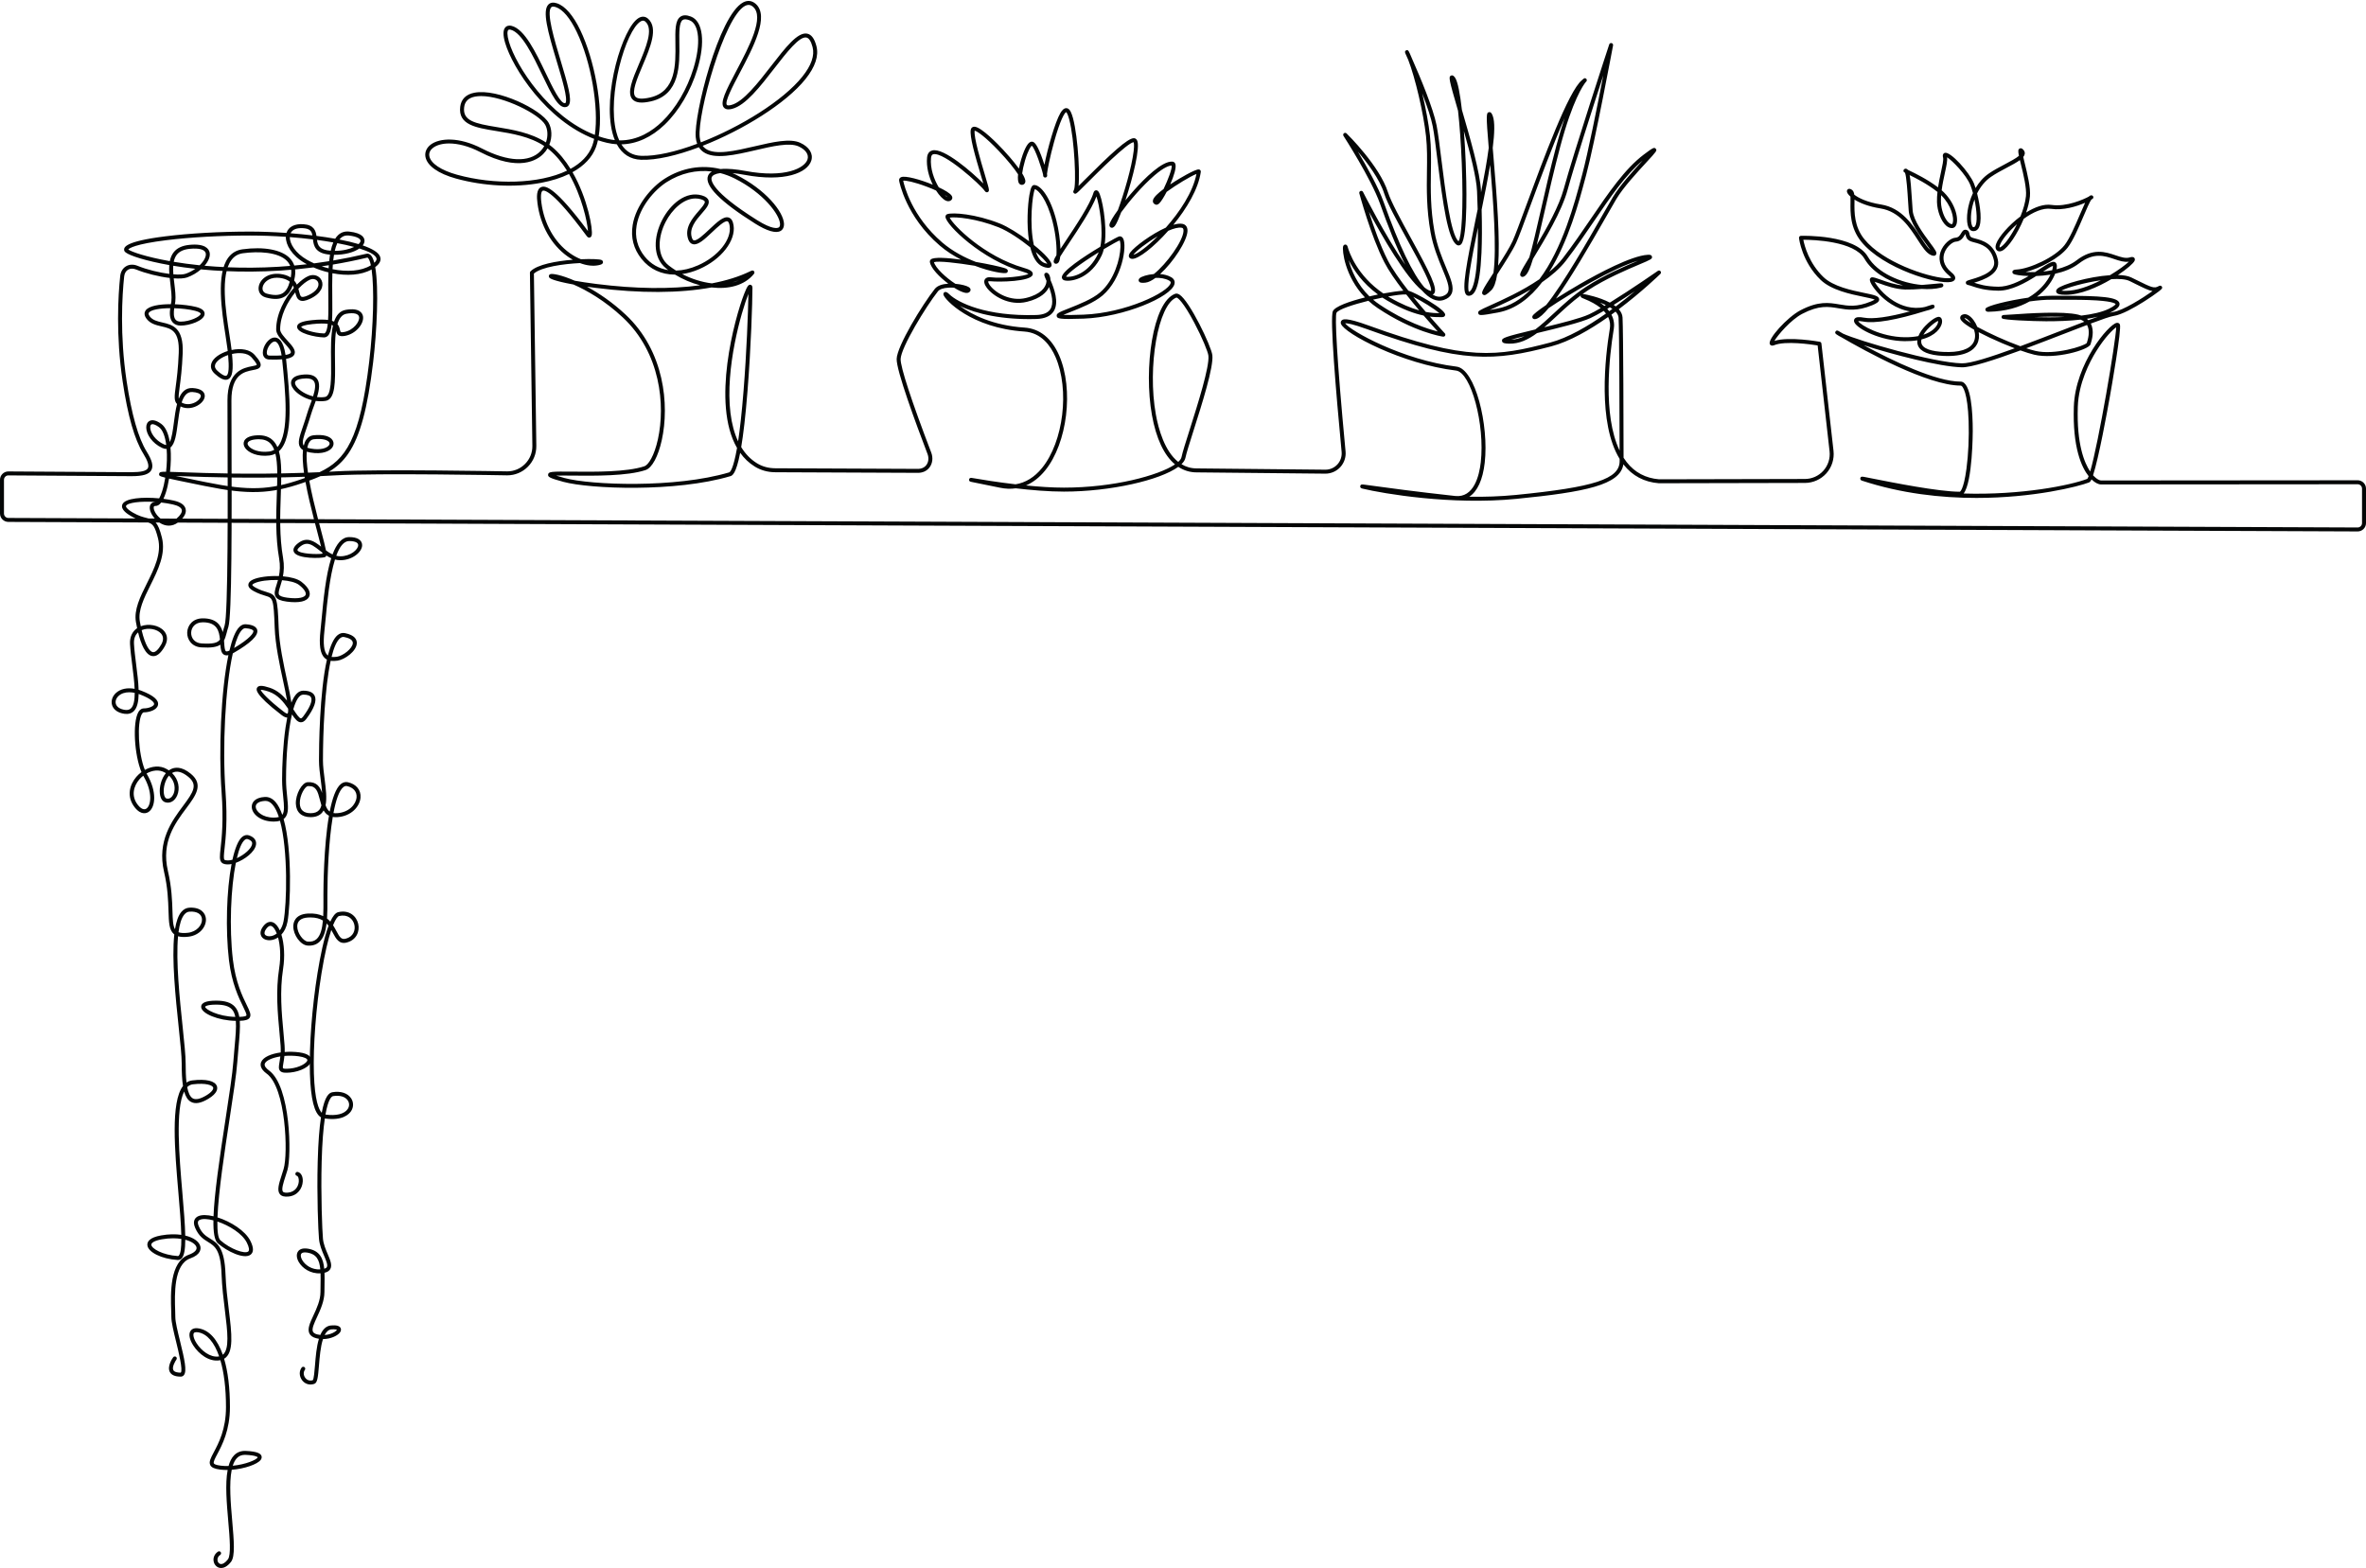 <?xml version="1.0" encoding="UTF-8"?><svg xmlns="http://www.w3.org/2000/svg" xmlns:xlink="http://www.w3.org/1999/xlink" height="331.4" preserveAspectRatio="xMidYMid meet" version="1.0" viewBox="0.0 84.2 500.0 331.4" width="500.0" zoomAndPan="magnify"><g fill="#040606" id="change1_1"><path d="M 58.508 142.895 C 56.691 142.895 55.727 143.977 55.527 144.797 C 55.352 145.516 55.676 146.066 56.398 146.262 C 57.902 146.676 59.008 146.637 59.773 146.145 C 60.43 145.723 60.906 144.945 61.234 143.738 C 60.855 143.426 60.344 143.176 59.633 143.02 C 59.227 142.934 58.852 142.895 58.508 142.895 Z M 63.055 145.227 C 63.109 145.418 63.156 145.602 63.199 145.773 C 63.336 146.32 63.457 146.797 63.707 146.914 C 63.879 146.996 64.27 147.008 65.16 146.598 C 67.039 145.73 67.543 144.586 67.211 143.836 C 66.98 143.32 66.305 142.965 65.5 143.309 C 64.816 143.602 63.938 144.281 63.055 145.227 Z M 58.047 156.375 C 58.039 156.375 58.027 156.379 58.02 156.379 C 57.301 156.418 56.363 157.773 56.379 158.75 C 56.387 159.266 56.645 159.344 56.926 159.352 C 58.035 159.387 58.879 159.367 59.512 159.32 C 59.184 157.164 58.562 156.375 58.047 156.375 Z M 48.207 159.238 C 46.762 159.723 45.645 160.555 45.445 161.34 C 45.34 161.766 45.508 162.172 45.961 162.578 C 47.273 163.762 47.742 163.66 47.855 163.602 C 48.332 163.355 48.453 161.891 48.207 159.238 Z M 54.68 177.031 C 54.598 177.031 54.516 177.035 54.434 177.035 C 52.809 177.102 52.441 177.598 52.367 177.75 C 52.254 177.984 52.375 178.238 52.5 178.41 C 53.074 179.219 54.758 179.898 56.859 179.633 C 57.262 179.586 57.625 179.457 57.945 179.262 C 57.734 178.711 57.461 178.246 57.109 177.895 C 56.527 177.316 55.73 177.031 54.68 177.031 Z M 59.605 206.828 C 59.484 207.281 59.355 207.695 59.238 208.07 C 58.973 208.906 58.766 209.566 58.977 209.895 C 59.16 210.188 59.727 210.391 60.711 210.523 C 63.242 210.859 64.379 210.414 64.582 209.93 C 64.738 209.555 64.457 208.812 63.207 207.836 C 62.469 207.266 61.102 206.945 59.605 206.828 Z M 42.871 215.723 C 41.211 215.723 40.434 216.824 40.398 217.914 C 40.367 218.941 41.035 220.094 42.586 220.191 C 45.023 220.344 45.984 220.078 46.484 219.367 C 46.32 217.531 45.84 215.723 42.871 215.723 Z M 51.836 216.969 C 51.617 216.969 51.395 217.082 51.164 217.312 C 50.527 217.945 49.961 219.301 49.473 221.16 C 52.855 219.152 53.637 217.949 53.543 217.547 C 53.496 217.328 53.035 217.059 51.887 216.973 C 51.871 216.969 51.852 216.969 51.836 216.969 Z M 55.094 230.004 C 55.27 230.504 56.652 232.07 59.973 234.629 C 60.551 235.074 60.746 235.027 60.746 235.027 C 60.891 234.926 60.922 234.539 60.887 233.977 C 59.902 232.535 58.664 230.996 56.777 230.367 C 55.711 230.012 55.262 229.988 55.094 230.004 Z M 61.98 234.105 C 62.02 234.16 62.055 234.215 62.09 234.27 C 62.652 235.125 63.234 236.008 63.594 236.02 C 63.711 236.02 63.879 235.891 64.062 235.645 C 65.473 233.766 66.082 232.293 65.734 231.602 C 65.539 231.211 64.984 231.012 64.086 231.012 C 63.242 231.012 62.539 232.191 61.98 234.105 Z M 56.098 253.473 C 56.062 253.473 56.031 253.473 55.996 253.477 C 54.754 253.547 54.023 254.012 54.039 254.727 C 54.066 255.66 55.438 257.004 57.848 257.004 C 58.281 257.004 58.641 256.961 58.93 256.875 C 58.562 255.762 58.121 254.855 57.59 254.25 C 57.129 253.727 56.641 253.473 56.098 253.473 Z M 52.18 261.52 C 52.031 261.52 51.891 261.578 51.738 261.699 C 51.09 262.215 50.52 263.609 50.055 265.574 C 51.582 264.887 53.098 263.605 53.27 262.621 C 53.305 262.43 53.395 261.926 52.398 261.562 C 52.324 261.535 52.25 261.52 52.18 261.52 Z M 57.16 279.879 C 56.891 279.879 56.605 280.07 56.305 280.457 C 55.922 280.953 55.797 281.402 55.973 281.691 C 56.168 282.012 56.699 282.156 57.297 282.047 C 57.684 281.977 58.098 281.801 58.488 281.496 C 58.164 280.648 57.77 280.094 57.383 279.926 C 57.309 279.891 57.234 279.879 57.16 279.879 Z M 45.68 296.531 C 43.559 296.531 43.348 296.977 43.348 296.98 C 43.348 297.484 45.977 299.035 49.727 299.121 C 49.598 298.457 49.371 297.926 49.008 297.531 C 48.387 296.848 47.328 296.531 45.68 296.531 Z M 60.105 307.379 C 60.051 307.941 59.965 308.422 59.895 308.832 C 59.809 309.316 59.715 309.863 59.816 309.973 C 59.879 310.043 60.148 310.145 61.242 310.047 C 63.344 309.855 64.941 308.824 64.953 308.254 C 64.961 307.977 64.387 307.617 63.094 307.445 C 62.062 307.309 61.039 307.297 60.105 307.379 Z M 45.938 342.371 C 45.91 344.449 46.09 345.902 46.582 346.34 C 48.68 348.203 51.715 349.27 52.449 348.711 C 52.75 348.477 52.648 347.801 52.168 346.844 C 51.188 344.883 48.391 343.191 45.938 342.371 Z M 41.508 365.758 C 41.289 365.758 41.066 365.801 40.961 365.957 C 40.77 366.254 40.867 367.051 41.543 368.105 C 42.531 369.641 44.418 371.168 46.238 370.887 C 46.266 370.883 46.289 370.879 46.312 370.875 C 45.289 367.914 43.766 366.105 41.867 365.785 C 41.766 365.77 41.641 365.758 41.508 365.758 Z M 51.758 391.684 C 51.062 391.684 50.508 391.91 50.062 392.375 C 49.684 392.77 49.398 393.32 49.188 393.988 C 51.875 393.73 54.309 392.719 54.461 392.191 C 54.398 392.125 53.992 391.777 51.902 391.688 C 51.852 391.688 51.805 391.684 51.758 391.684 Z M 46.73 415.602 C 46.586 415.602 46.457 415.582 46.355 415.555 C 45.738 415.402 45.266 414.859 45.145 414.176 C 45.008 413.387 45.363 412.605 46.07 412.137 C 46.262 412.008 46.523 412.059 46.652 412.254 C 46.781 412.445 46.727 412.707 46.535 412.836 C 46.102 413.121 45.891 413.57 45.973 414.031 C 46.031 414.391 46.266 414.668 46.559 414.742 C 47.016 414.855 47.594 414.508 48.156 413.785 C 48.859 412.883 48.547 409.27 48.242 405.773 C 47.914 401.98 47.551 397.84 48.109 394.883 C 47.578 394.891 47.059 394.867 46.562 394.805 C 45.34 394.652 44.707 394.371 44.445 393.867 C 44.094 393.188 44.523 392.371 45.18 391.137 C 46.207 389.203 47.758 386.285 47.758 381.598 C 47.758 377.652 47.336 374.285 46.57 371.68 C 46.504 371.691 46.438 371.707 46.367 371.715 C 44.168 372.055 42.004 370.375 40.84 368.559 C 40.035 367.309 39.82 366.164 40.262 365.496 C 40.484 365.156 40.969 364.789 42.004 364.961 C 44.219 365.328 45.953 367.289 47.086 370.527 C 48.535 369.355 48.082 365.66 47.527 361.152 C 47.238 358.816 46.914 356.176 46.82 353.531 C 46.637 348.344 45.395 347.574 43.957 346.688 C 43.039 346.121 42.004 345.48 41.238 343.699 C 40.543 342.082 41.449 341.453 41.871 341.258 C 42.621 340.91 43.801 340.945 45.125 341.266 C 45.297 336.559 46.34 329.352 47.676 320.641 C 48.453 315.566 49.121 311.188 49.316 308.559 C 49.398 307.465 49.488 306.465 49.574 305.492 C 49.781 303.211 49.945 301.363 49.836 299.961 C 46.172 299.906 42.508 298.43 42.508 296.98 C 42.508 296.125 43.578 295.691 45.68 295.691 C 47.578 295.691 48.832 296.098 49.625 296.965 C 50.133 297.516 50.426 298.23 50.578 299.117 C 51.664 299.086 51.988 298.949 52.059 298.836 C 52.191 298.629 51.773 297.777 51.375 296.957 C 50.469 295.109 48.961 292.016 48.383 287.113 C 47.637 280.762 47.867 272.402 48.934 266.812 C 48.668 266.863 48.414 266.891 48.176 266.891 C 47.691 266.891 47.148 266.84 46.809 266.461 C 46.344 265.941 46.438 265.105 46.621 263.438 C 46.863 261.254 47.266 257.598 46.82 251.527 C 46.199 243.051 46.664 230.305 48.273 222.664 C 47.957 222.734 47.637 222.734 47.359 222.586 C 46.746 222.258 46.637 221.434 46.566 220.453 C 45.828 220.953 44.637 221.16 42.531 221.027 C 40.52 220.902 39.516 219.352 39.559 217.891 C 39.605 216.441 40.66 214.887 42.871 214.887 C 45.641 214.887 46.66 216.266 47.074 217.801 C 47.074 217.785 47.078 217.773 47.082 217.758 C 47.188 217.359 47.305 216.906 47.465 216.422 C 48.227 214.141 48.137 189.109 48.086 175.664 C 48.078 172.887 48.07 170.52 48.07 168.816 C 48.07 162.605 51.465 161.949 53.289 161.594 C 53.66 161.52 54.176 161.422 54.258 161.316 C 54.262 161.273 54.254 160.961 53.164 159.738 C 52.266 158.727 50.473 158.691 49.031 159.012 C 49.359 162.41 49.125 163.891 48.238 164.348 C 47.348 164.809 46.191 163.914 45.398 163.203 C 44.531 162.422 44.504 161.645 44.633 161.133 C 44.949 159.867 46.535 158.883 48.121 158.387 C 48.105 158.242 48.09 158.098 48.07 157.949 C 47.98 157.184 47.832 156.238 47.664 155.141 C 46.855 149.969 45.637 142.145 48.238 138.648 C 48.98 137.652 49.992 137.062 51.238 136.891 C 55.766 136.273 59.504 136.973 61.238 138.758 C 62.219 139.77 62.582 141.09 62.316 142.68 C 62.27 142.961 62.219 143.223 62.16 143.477 C 62.406 143.758 62.59 144.055 62.73 144.355 C 63.609 143.473 64.473 142.836 65.168 142.539 C 66.309 142.051 67.516 142.461 67.977 143.496 C 68.477 144.621 67.91 146.254 65.512 147.359 C 64.52 147.816 63.852 147.914 63.348 147.672 C 62.742 147.383 62.57 146.707 62.391 145.992 C 60.715 148.043 59.203 150.949 59.203 153.844 C 59.203 154.496 60.039 155.41 60.773 156.219 C 61.719 157.258 62.613 158.234 62.215 159.102 C 62 159.566 61.441 159.879 60.449 160.051 C 61.23 167.586 62.168 176.699 58.941 179.582 C 59.582 181.836 59.469 185.047 59.336 188.816 C 59.191 192.93 59.027 197.59 59.82 202.129 C 60.086 203.648 59.996 204.926 59.793 206.004 C 61.395 206.145 62.871 206.516 63.719 207.176 C 65.641 208.668 65.57 209.742 65.355 210.254 C 64.91 211.312 63.223 211.703 60.598 211.352 C 59.305 211.18 58.609 210.879 58.27 210.344 C 57.848 209.684 58.109 208.859 58.438 207.816 C 58.539 207.504 58.648 207.156 58.746 206.785 C 56.789 206.73 54.781 206.992 53.777 207.469 C 53.398 207.648 53.32 207.793 53.316 207.82 C 53.316 207.871 53.438 208.086 53.988 208.387 C 54.973 208.914 55.719 209.137 56.32 209.316 C 58.492 209.965 58.66 210.457 58.891 216.852 C 59.016 220.352 59.922 224.566 60.652 227.949 C 61.078 229.934 61.406 231.5 61.582 232.699 C 62.25 231.008 63.082 230.176 64.086 230.176 C 65.328 230.176 66.137 230.527 66.484 231.227 C 67 232.258 66.41 233.914 64.734 236.148 C 64.367 236.637 63.98 236.871 63.566 236.855 C 62.879 236.836 62.352 236.172 61.699 235.199 C 60.879 238.711 60.449 243.945 60.449 249 C 60.449 250.301 60.574 251.504 60.684 252.562 C 60.891 254.551 61.051 256.121 60.219 257.047 C 60.133 257.141 60.035 257.227 59.934 257.305 C 61.828 263.965 61.359 275.812 60.754 279.027 C 60.531 280.23 60.047 281.117 59.465 281.734 C 60.062 283.656 60.238 286.355 59.82 289 C 59.086 293.672 59.531 298.441 59.891 302.273 C 59.984 303.281 60.074 304.234 60.137 305.129 C 60.172 305.641 60.18 306.113 60.164 306.539 C 61.18 306.465 62.23 306.484 63.207 306.613 C 65.367 306.902 65.805 307.676 65.793 308.27 C 65.766 309.59 63.457 310.688 61.316 310.883 C 60.262 310.977 59.578 310.953 59.199 310.543 C 58.816 310.129 58.922 309.523 59.066 308.688 C 59.129 308.34 59.199 307.941 59.25 307.48 C 57.516 307.75 56.227 308.344 55.969 308.988 C 55.762 309.508 56.332 310.062 56.844 310.438 C 61.465 313.797 61.625 328.555 60.746 331.488 C 60.613 331.926 60.473 332.355 60.344 332.766 C 59.891 334.16 59.426 335.605 59.793 336.059 C 59.992 336.301 60.516 336.301 60.922 336.254 C 62.457 336.082 63.078 334.875 63.145 333.891 C 63.191 333.227 62.973 332.77 62.738 332.711 C 62.512 332.652 62.375 332.426 62.434 332.199 C 62.488 331.977 62.715 331.84 62.941 331.895 C 63.637 332.07 64.055 332.895 63.98 333.945 C 63.887 335.355 62.934 336.875 61.012 337.086 C 60.109 337.188 59.5 337.023 59.145 336.59 C 58.484 335.781 58.953 334.336 59.543 332.508 C 59.676 332.102 59.812 331.68 59.941 331.246 C 60.906 328.023 60.426 314.078 56.352 311.113 C 54.984 310.117 54.965 309.238 55.188 308.676 C 55.617 307.602 57.32 306.91 59.32 306.633 C 59.34 306.195 59.34 305.719 59.301 305.188 C 59.238 304.305 59.148 303.355 59.055 302.352 C 58.691 298.473 58.238 293.645 58.992 288.871 C 59.398 286.293 59.207 283.973 58.762 282.332 C 58.328 282.621 57.871 282.797 57.445 282.871 C 56.496 283.047 55.637 282.754 55.258 282.125 C 55.043 281.773 54.809 281.02 55.645 279.941 C 56.496 278.848 57.309 278.977 57.715 279.156 C 58.273 279.395 58.75 279.992 59.129 280.832 C 59.484 280.344 59.777 279.699 59.93 278.875 C 60.613 275.227 60.898 263.93 59.172 257.676 C 58.797 257.789 58.359 257.844 57.848 257.844 C 55.031 257.844 53.242 256.238 53.203 254.754 C 53.176 253.805 53.887 252.754 55.953 252.637 C 56.801 252.594 57.559 252.945 58.219 253.695 C 58.789 254.348 59.262 255.281 59.652 256.414 C 60.168 255.738 60.027 254.367 59.852 252.648 C 59.738 251.57 59.613 250.344 59.613 249 C 59.613 246.066 59.809 241.602 60.355 237.863 C 60.461 237.148 60.578 236.484 60.699 235.871 C 60.258 235.855 59.805 235.555 59.465 235.293 C 53.652 230.824 54.156 229.879 54.32 229.566 C 54.609 229.023 55.398 229.023 57.043 229.57 C 58.598 230.09 59.754 231.145 60.66 232.266 C 60.445 230.969 60.113 229.434 59.832 228.129 C 59.094 224.711 58.18 220.457 58.051 216.883 C 57.828 210.641 57.664 210.594 56.078 210.117 C 55.477 209.938 54.648 209.691 53.594 209.121 C 52.832 208.715 52.469 208.281 52.48 207.801 C 52.492 207.367 52.809 207 53.418 206.711 C 54.566 206.168 56.789 205.871 58.945 205.953 C 59.152 204.926 59.246 203.711 58.992 202.273 C 58.184 197.648 58.352 192.941 58.496 188.785 C 58.617 185.348 58.727 182.238 58.203 180.094 C 57.832 180.281 57.422 180.41 56.965 180.469 C 54.422 180.781 52.516 179.879 51.816 178.898 C 51.457 178.391 51.383 177.852 51.613 177.379 C 51.859 176.883 52.539 176.273 54.398 176.199 C 55.816 176.141 56.898 176.504 57.699 177.301 C 58.086 177.684 58.387 178.148 58.625 178.695 C 61.23 175.789 60.316 166.918 59.617 160.148 C 58.883 160.211 57.984 160.223 56.898 160.188 C 56.07 160.164 55.551 159.617 55.539 158.762 C 55.52 157.418 56.695 155.613 57.969 155.539 C 58.816 155.492 59.879 156.117 60.344 159.219 C 61.176 159.078 61.398 158.871 61.453 158.75 C 61.617 158.391 60.773 157.461 60.156 156.781 C 59.273 155.816 58.363 154.82 58.363 153.844 C 58.363 150.508 60.176 147.223 62.109 145.027 C 62.043 144.852 61.965 144.676 61.871 144.512 C 61.488 145.629 60.949 146.387 60.223 146.852 C 59.246 147.477 57.922 147.547 56.176 147.07 C 55.016 146.758 54.43 145.762 54.711 144.598 C 55.102 142.988 57.02 141.605 59.809 142.199 C 60.48 142.344 61.012 142.57 61.434 142.848 C 61.453 142.746 61.473 142.645 61.488 142.543 C 61.707 141.227 61.422 140.152 60.637 139.344 C 58.812 137.465 54.645 137.273 51.352 137.723 C 50.32 137.863 49.523 138.332 48.91 139.152 C 46.52 142.363 47.707 149.977 48.492 155.012 C 48.664 156.117 48.812 157.07 48.902 157.848 C 48.918 157.961 48.93 158.066 48.941 158.172 C 51.031 157.73 52.832 158.098 53.793 159.18 C 54.887 160.41 55.227 161.062 55.047 161.594 C 54.859 162.145 54.238 162.266 53.445 162.418 C 51.641 162.77 48.906 163.297 48.906 168.816 C 48.906 170.52 48.914 172.887 48.926 175.66 C 48.992 194.344 49.004 214.465 48.262 216.688 C 48.109 217.145 48 217.562 47.895 217.969 C 47.734 218.59 47.578 219.121 47.344 219.566 C 47.355 219.742 47.367 219.91 47.379 220.078 C 47.43 220.84 47.488 221.699 47.754 221.844 C 47.82 221.879 48.012 221.922 48.484 221.711 C 49.055 219.316 49.746 217.539 50.574 216.719 C 50.996 216.293 51.457 216.098 51.953 216.137 C 52.488 216.176 54.125 216.301 54.363 217.363 C 54.625 218.523 52.926 220.16 49.32 222.223 C 49.281 222.242 49.242 222.266 49.199 222.289 C 47.609 229.391 46.973 242.094 47.656 251.465 C 48.105 257.613 47.699 261.316 47.457 263.527 C 47.32 264.766 47.219 265.66 47.434 265.898 C 47.523 266.004 47.77 266.051 48.176 266.051 C 48.469 266.051 48.785 266.004 49.121 265.91 C 49.652 263.504 50.355 261.727 51.219 261.043 C 51.672 260.684 52.18 260.59 52.688 260.773 C 54.125 261.297 54.188 262.246 54.098 262.766 C 53.836 264.254 51.746 265.871 49.84 266.555 C 48.785 271.824 48.418 280.234 49.215 287.016 C 49.777 291.777 51.246 294.789 52.129 296.59 C 52.762 297.891 53.148 298.676 52.77 299.281 C 52.469 299.762 51.77 299.918 50.676 299.953 C 50.781 301.43 50.613 303.293 50.41 305.57 C 50.324 306.535 50.234 307.531 50.152 308.621 C 49.957 311.281 49.281 315.68 48.504 320.77 C 47.504 327.285 46.16 336.066 45.961 341.496 C 48.727 342.367 51.836 344.301 52.918 346.469 C 53.621 347.879 53.637 348.855 52.961 349.375 C 51.574 350.438 47.926 348.656 46.023 346.969 C 45.336 346.355 45.066 344.676 45.102 342.125 C 43.879 341.805 42.82 341.742 42.223 342.02 C 42.023 342.109 41.562 342.324 42.008 343.367 C 42.668 344.906 43.508 345.426 44.398 345.977 C 45.902 346.902 47.457 347.863 47.656 353.504 C 47.75 356.109 48.074 358.734 48.359 361.051 C 48.973 366.062 49.477 370.145 47.359 371.379 C 48.164 374.07 48.594 377.527 48.594 381.598 C 48.594 386.492 46.922 389.645 45.922 391.531 C 45.449 392.422 45.039 393.191 45.191 393.48 C 45.266 393.633 45.586 393.84 46.668 393.973 C 47.203 394.039 47.754 394.059 48.301 394.043 C 48.555 393.117 48.926 392.348 49.457 391.797 C 50.098 391.125 50.934 390.809 51.938 390.852 C 54.504 390.961 55.043 391.469 55.223 391.836 C 55.301 392 55.395 392.332 55.109 392.73 C 54.43 393.676 51.688 394.633 48.969 394.844 C 48.383 397.707 48.758 402.031 49.078 405.699 C 49.438 409.855 49.723 413.137 48.82 414.301 C 47.996 415.359 47.242 415.602 46.73 415.602"/><path d="M 225.297 107.887 Z M 107.676 90.449 C 107.559 90.449 107.473 90.48 107.414 90.539 C 107.195 90.77 107.117 91.547 107.555 93.031 C 109.086 98.219 116.004 108.926 125.707 112.711 C 126.551 106.984 124.949 97.328 121.883 90.953 C 120.469 88.012 118.938 86.195 117.449 85.699 C 116.77 85.473 116.562 85.672 116.496 85.738 C 115.402 86.801 117.18 92.699 118.477 97.008 C 119.992 102.035 120.891 105.18 120.258 106.336 C 120.129 106.574 119.93 106.738 119.688 106.805 C 118.055 107.273 116.594 104.23 114.574 100.016 C 112.664 96.035 110.289 91.078 107.926 90.484 C 107.828 90.461 107.746 90.449 107.676 90.449 Z M 130.863 113.871 C 134.801 113.938 137.891 111.855 139.91 109.91 C 142.797 107.133 145.219 103.016 146.559 98.613 C 148.137 93.426 147.785 89.262 145.703 88.48 C 145.047 88.234 144.562 88.215 144.266 88.426 C 143.504 88.961 143.535 91.07 143.566 93.305 C 143.637 97.902 143.727 104.199 137.586 105.617 C 135.57 106.082 134.27 105.93 133.613 105.148 C 132.465 103.781 133.648 100.992 135.016 97.766 C 136.48 94.301 138.145 90.371 136.41 88.797 C 136.199 88.605 135.891 88.426 135.367 88.742 C 132.246 90.629 128.242 104.406 130.246 112.109 C 130.414 112.762 130.621 113.348 130.863 113.871 Z M 158.188 85.238 C 157.953 85.238 157.711 85.305 157.449 85.441 C 153.023 87.754 147.395 108.215 147.859 113.133 C 147.902 113.566 147.984 113.949 148.113 114.289 C 156.48 111.035 165.48 105.492 169.559 100.395 C 171.457 98.027 172.184 95.93 171.723 94.164 C 171.402 92.93 170.961 92.246 170.418 92.133 C 168.93 91.828 166.25 95.277 163.664 98.613 C 160.66 102.488 157.555 106.496 154.711 107.207 C 154.398 107.285 153.438 107.527 152.945 106.895 C 152.141 105.867 153.359 103.434 155.586 99.223 C 158.285 94.113 161.645 87.758 159.117 85.621 C 158.816 85.363 158.512 85.238 158.188 85.238 Z M 101.68 104.508 C 101.223 104.508 100.793 104.543 100.398 104.617 C 99 104.887 98.242 105.621 98.09 106.852 C 97.73 109.734 100.348 110.305 105.004 111.062 C 108.234 111.59 112.156 112.227 115.371 114.297 C 115.852 112.957 115.75 111.535 115.223 110.59 C 113.953 108.305 106.391 104.508 101.68 104.508 Z M 94.914 114.52 C 93.453 114.52 92.297 114.863 91.551 115.418 C 91.09 115.762 90.574 116.348 90.734 117.207 C 91.02 118.73 93.211 120.195 96.59 121.129 C 104.461 123.301 113.895 123.113 119.82 120.266 C 118.793 118.617 117.566 117.09 116.117 115.883 C 115.984 115.77 115.848 115.66 115.711 115.559 C 115.473 115.961 115.184 116.352 114.828 116.715 C 113.562 118.02 109.727 120.598 101.465 116.332 C 98.957 115.039 96.707 114.52 94.914 114.52 Z M 390.762 124.938 Z M 199.625 125.402 C 199.844 125.613 200.047 125.762 200.223 125.84 C 200.23 125.844 200.246 125.852 200.266 125.859 C 200.133 125.738 199.922 125.582 199.625 125.402 Z M 410.215 125.453 C 410.18 125.934 410.164 126.41 410.176 126.879 C 410.219 128.562 410.922 130.438 411.805 131.242 C 411.98 131.402 412.246 131.59 412.516 131.57 C 412.539 131.57 412.609 131.504 412.664 131.316 C 412.984 130.273 412.387 127.598 410.215 125.453 Z M 417.262 126.359 C 416.52 128.383 416.371 130.398 416.633 131.527 C 416.742 132.008 416.906 132.199 416.988 132.211 C 417.148 132.234 417.254 132.195 417.355 132.066 C 417.945 131.316 417.754 128.73 417.262 126.359 Z M 152.211 120.781 C 151.129 120.922 150.566 121.262 150.406 121.664 C 150.184 122.234 150.215 124.578 160.012 130.734 C 163.211 132.746 164.293 132.426 164.551 132.277 C 164.629 132.234 164.859 132.102 164.848 131.57 C 164.789 129.559 161.332 124.965 155.219 121.906 C 154.238 121.418 153.23 121.043 152.211 120.781 Z M 61.414 133.496 C 62.957 133.617 64.504 133.77 66.016 133.949 C 65.863 133.078 65.523 132.52 64.059 132.422 C 62.707 132.332 61.777 132.711 61.414 133.496 Z M 71.734 134.824 C 73.219 135.109 74.586 135.43 75.773 135.789 C 76.031 135.555 76.176 135.324 76.191 135.129 C 76.223 134.73 75.594 134.188 73.711 133.98 C 73.047 133.906 72.504 134.07 72.051 134.477 C 71.941 134.578 71.836 134.695 71.734 134.824 Z M 426.238 131.586 C 424.465 133.133 423.062 134.871 422.656 135.957 C 422.512 136.344 422.559 136.484 422.574 136.496 C 422.57 136.496 422.688 136.508 422.973 136.297 C 423.863 135.645 425.16 133.777 426.238 131.586 Z M 66.988 134.91 C 67.148 136.074 67.504 137.031 69.895 137.191 C 70.035 136.547 70.211 135.957 70.434 135.438 C 69.348 135.246 68.191 135.07 66.988 134.91 Z M 71.277 135.594 C 71.059 136.059 70.887 136.605 70.746 137.219 C 72.484 137.215 73.891 136.852 74.836 136.391 C 73.781 136.109 72.586 135.84 71.277 135.594 Z M 244.66 134.129 C 242.324 135.492 240.066 137.258 239.512 138.051 C 240.426 137.84 242.449 136.336 244.66 134.129 Z M 77.637 137.809 C 77.875 137.809 78.102 137.898 78.301 138.078 C 78.629 138.367 78.891 138.941 79.098 139.73 C 79.109 139.719 79.117 139.711 79.133 139.699 C 79.707 139.172 79.586 138.852 79.539 138.73 C 79.27 138.035 77.969 137.344 75.949 136.715 C 74.828 137.504 72.91 138.078 70.582 138.055 C 70.52 138.441 70.465 138.844 70.418 139.258 C 72.699 138.871 75.031 138.398 77.406 137.836 C 77.484 137.816 77.559 137.809 77.637 137.809 Z M 61.242 134.312 C 61.23 135.715 62.402 137.688 64.918 139.129 C 65.383 139.391 65.871 139.637 66.379 139.863 C 67.426 139.727 68.488 139.57 69.559 139.398 C 69.605 138.922 69.664 138.465 69.738 138.02 C 66.625 137.777 66.297 136.172 66.129 134.801 C 64.566 134.605 62.926 134.441 61.242 134.312 Z M 218.906 137.461 C 219.375 138.742 220 139.527 220.77 139.797 C 221.027 139.887 221.207 139.934 221.328 139.953 C 221.059 139.469 220.145 138.531 218.906 137.461 Z M 36.715 139.535 C 38.359 139.809 40.191 140.059 42.184 140.266 C 43.125 139.367 43.629 138.387 43.48 137.727 C 43.301 136.934 42.074 136.594 40.105 136.789 C 38.832 136.914 37.938 137.32 37.375 138.02 C 37.039 138.441 36.832 138.957 36.715 139.535 Z M 43.23 140.367 C 49.234 140.91 56.609 141.012 64.855 140.051 C 64.738 139.988 64.621 139.922 64.504 139.855 C 61.652 138.227 60.367 135.957 60.406 134.25 C 57.934 134.078 55.379 133.98 52.855 133.98 C 46.672 133.98 40.234 134.34 35.184 134.961 C 28.504 135.785 27.316 136.676 27.109 136.926 C 27.742 137.422 30.879 138.5 35.887 139.391 C 36.027 138.684 36.285 138.039 36.719 137.496 C 37.43 136.609 38.512 136.105 40.023 135.953 C 43.352 135.621 44.133 136.809 44.297 137.543 C 44.488 138.387 44.055 139.414 43.23 140.367 Z M 67.984 140.484 C 68.465 140.645 68.953 140.785 69.445 140.906 C 69.457 140.688 69.469 140.473 69.484 140.258 C 68.98 140.336 68.48 140.41 67.984 140.484 Z M 146.961 126.145 C 144.41 126.145 141.996 128.535 140.684 131.062 C 139.078 134.156 138.66 138.219 141.332 140.316 C 141.82 140.695 142.336 141.055 142.871 141.391 C 144.336 141.352 145.898 140.984 147.5 140.281 C 151.762 138.41 154.641 134.828 154.195 131.949 C 154.109 131.391 153.949 131.047 153.746 130.977 C 153.137 130.77 151.609 132.215 150.492 133.27 C 148.902 134.773 147.531 136.07 146.43 135.809 C 145.984 135.707 145.66 135.371 145.457 134.816 C 144.562 132.355 146.371 130.266 147.695 128.742 C 148.328 128.012 149.047 127.184 148.938 126.809 C 148.887 126.633 148.598 126.457 148.121 126.312 C 147.734 126.199 147.348 126.145 146.961 126.145 Z M 70.277 141.094 C 73.285 141.695 76.352 141.535 78.375 140.27 C 78.207 139.469 77.996 138.93 77.746 138.703 C 77.668 138.637 77.629 138.645 77.598 138.652 C 75.117 139.242 72.695 139.727 70.34 140.117 C 70.316 140.438 70.293 140.762 70.277 141.094 Z M 433.84 140.391 C 433.469 140.488 432.598 141.047 431.766 141.594 C 432.395 141.527 433.039 141.438 433.684 141.312 C 433.812 140.883 433.852 140.562 433.84 140.391 Z M 425.895 142.039 Z M 36.637 142.176 C 37.781 142.27 38.73 142.238 39.273 142.043 C 40.016 141.777 40.691 141.418 41.273 141.008 C 39.613 140.824 38.051 140.605 36.605 140.367 C 36.566 140.938 36.586 141.547 36.637 142.176 Z M 220.953 142.629 Z M 225.281 142.676 C 226.688 142.891 230.078 142.004 232.066 137.801 C 232.109 137.707 232.152 137.613 232.191 137.516 C 231.68 137.836 231.141 138.176 230.598 138.527 C 226.875 140.949 225.547 142.211 225.281 142.676 Z M 241.277 143.117 Z M 156.152 143.438 C 155.691 143.602 155.215 143.758 154.727 143.906 C 155.223 143.785 155.703 143.633 156.152 143.438 Z M 417.199 143.945 C 418.23 144.293 419.645 144.754 422.27 144.797 C 424.367 144.824 426.703 143.723 428.711 142.535 C 426.992 142.484 425.742 142.262 425.492 142.09 C 425.277 141.945 425.246 141.723 425.285 141.578 C 425.387 141.211 425.828 141.188 426.148 141.168 C 428.953 141.012 434.281 138.562 436.277 136.031 C 437.355 134.664 438.547 131.871 439.508 129.629 C 439.984 128.508 440.348 127.672 440.641 127.055 C 438.871 127.832 436.004 128.715 433.438 128.34 C 431.703 128.09 429.582 129.066 427.672 130.445 C 426.363 133.605 424.395 136.578 423.098 137.199 C 422.629 137.426 422.309 137.324 422.117 137.199 C 421.867 137.039 421.508 136.625 421.871 135.66 C 422.395 134.273 424.473 131.809 426.977 129.941 C 427.566 128.484 428.012 126.98 428.141 125.652 C 428.312 123.961 427.598 121.043 427.074 118.914 C 426.992 118.59 426.922 118.297 426.859 118.035 C 426.168 118.547 425.184 119.07 424.07 119.656 C 422.926 120.266 421.742 120.891 420.75 121.578 C 419.449 122.477 418.488 123.734 417.812 125.078 C 418.48 127.68 418.996 131.344 418.012 132.59 C 417.727 132.949 417.316 133.109 416.863 133.039 C 416.516 132.988 416.047 132.715 415.816 131.719 C 415.48 130.281 415.754 127.539 416.938 125.008 C 416.766 124.371 416.574 123.785 416.379 123.301 C 415.488 121.102 412.535 118.09 411.465 117.438 C 411.578 118.113 411.336 119.227 411.012 120.73 C 410.77 121.84 410.492 123.117 410.324 124.41 C 413.039 126.777 413.922 130.086 413.469 131.562 C 413.246 132.281 412.77 132.395 412.574 132.406 C 412.129 132.438 411.668 132.25 411.242 131.863 C 410.188 130.906 409.387 128.82 409.336 126.898 C 409.32 126.195 409.359 125.477 409.438 124.766 C 409.43 124.762 409.422 124.754 409.418 124.75 C 407.289 123.074 404.91 121.871 403.562 121.211 C 403.75 122.215 403.891 123.91 404.066 126.73 C 404.113 127.469 404.156 128.152 404.199 128.688 C 404.367 130.777 406.453 133.59 407.832 135.449 C 409.039 137.074 409.445 137.621 409.102 138.059 C 408.816 138.422 408.301 138.203 408.078 138.113 C 407.074 137.691 406.266 136.441 405.242 134.859 C 403.52 132.199 401.379 128.895 397.418 128.262 C 394.828 127.844 393.039 127.105 391.906 126.391 C 391.906 126.578 391.902 126.777 391.902 126.988 C 391.871 129.016 391.824 132.086 393.988 134.754 C 397.934 139.617 407.168 142.695 411.012 142.984 C 411.871 143.047 412.215 142.957 412.332 142.906 C 412.289 142.828 412.176 142.676 411.879 142.43 C 409.531 140.496 409.746 138.492 410.082 137.469 C 410.633 135.801 412.203 134.492 413.238 134.438 C 413.902 134.402 414.176 133.945 414.438 133.5 C 414.652 133.137 414.949 132.637 415.516 132.777 C 416.055 132.91 416.148 133.371 416.211 133.676 C 416.277 133.992 416.32 134.219 416.703 134.395 C 416.871 134.473 417.141 134.543 417.453 134.625 C 418.844 134.988 421.434 135.664 422.195 139.066 C 422.871 142.07 419.203 143.355 417.199 143.945 Z M 435.629 145.629 C 435.82 145.652 436.105 145.672 436.527 145.672 C 438.832 145.672 441.547 144.672 443.957 143.438 C 440.465 143.941 436.738 145.008 435.629 145.629 Z M 302.445 145.684 Z M 301.02 144.945 C 301.348 145.211 301.66 145.414 301.949 145.547 C 302.234 145.68 302.375 145.691 302.422 145.688 C 302.477 145.547 302.531 144.867 301.16 141.996 C 300.188 139.953 298.758 137.348 297.375 134.832 C 295.223 130.91 293.191 127.203 292.512 125.082 C 291.551 122.078 289.02 118.68 286.965 116.25 C 288.82 119.359 291.281 123.754 292.422 126.953 L 292.477 127.109 C 295.688 136.133 298.547 142.094 301.02 144.945 Z M 312.328 132.316 C 311.672 135.555 311.07 138.566 310.695 140.969 C 310.086 144.84 310.309 145.688 310.426 145.871 C 310.867 145.777 312.379 144.551 312.328 132.316 Z M 285.027 139.203 C 285.574 141.32 286.805 144.309 289.406 146.84 C 290.008 146.699 290.609 146.566 291.199 146.445 C 287.898 144.02 286.035 141.219 285.027 139.203 Z M 338.133 148.156 C 338.469 148.391 338.77 148.625 339.039 148.859 C 339.141 148.801 339.246 148.738 339.348 148.676 C 338.961 148.488 338.551 148.316 338.133 148.156 Z M 341.012 148.641 C 341.164 148.746 341.312 148.852 341.453 148.965 C 342.93 147.852 344.301 146.75 345.504 145.75 C 344.066 146.699 342.5 147.715 341.012 148.641 Z M 425.184 148.559 C 424.504 148.699 423.863 148.844 423.285 148.984 C 423.957 148.871 424.59 148.727 425.184 148.559 Z M 323.473 145.387 C 320.41 147.199 317.297 148.598 315.297 149.496 C 315.137 149.566 314.98 149.641 314.824 149.711 C 315.449 149.602 316.066 149.488 316.395 149.43 C 319.117 148.93 321.461 147.445 323.473 145.387 Z M 293.348 146.867 C 293.441 146.926 293.539 146.984 293.641 147.043 C 296.16 148.508 298.246 149.336 299.926 149.801 C 299.031 148.742 298.09 147.598 297.18 146.438 C 296.422 146.395 295.008 146.566 293.348 146.867 Z M 339.66 149.469 C 339.812 149.637 339.953 149.805 340.078 149.973 C 340.301 149.812 340.523 149.648 340.742 149.488 C 340.578 149.367 340.398 149.25 340.211 149.137 C 340.023 149.25 339.84 149.359 339.66 149.469 Z M 436.16 146.715 C 443.871 146.715 447.598 146.957 447.902 148.289 C 448.09 149.094 447.004 149.738 446.031 150.215 C 445.961 150.246 445.887 150.281 445.812 150.316 C 446.133 150.227 446.391 150.168 446.586 150.137 C 448.652 149.836 452.77 147.219 454.883 145.73 C 454.055 145.582 453.004 145.059 451.254 144.195 C 450.887 144.012 450.484 143.812 450.047 143.598 C 449.207 143.188 447.805 143.098 446.188 143.199 C 443.305 144.914 439.637 146.512 436.527 146.512 C 435.266 146.512 434.715 146.352 434.555 145.945 C 434.5 145.801 434.453 145.512 434.789 145.207 C 435.785 144.289 441.441 142.66 445.891 142.363 C 447.711 141.277 449.184 140.176 449.887 139.508 C 448.879 139.652 447.863 139.312 446.801 138.953 C 444.766 138.266 442.461 137.484 439.332 139.891 C 437.906 140.984 436.121 141.66 434.309 142.055 C 434.246 142.211 434.184 142.363 434.113 142.508 C 433.422 144.016 432.219 145.574 430.477 146.887 C 431.66 146.762 432.785 146.695 433.742 146.707 C 434.344 146.715 435.094 146.715 435.926 146.715 C 436.004 146.715 436.082 146.715 436.16 146.715 Z M 301.309 150.125 C 302.574 150.363 303.535 150.391 304.195 150.387 C 303.16 149.516 300.406 147.773 298.652 146.93 C 299.555 148.051 300.465 149.137 301.309 150.125 Z M 429.93 151.223 C 431.898 151.281 434.129 151.293 436.336 151.184 C 434.414 151.074 432.082 151.125 429.93 151.223 Z M 415.02 151.488 Z M 441.027 151.578 C 441.141 151.672 441.242 151.77 441.34 151.875 C 442.066 151.602 442.738 151.352 443.348 151.137 C 442.617 151.312 441.836 151.461 441.027 151.578 Z M 409.688 151.996 Z M 36.816 149.344 C 36.695 150.195 36.652 151.219 37.102 151.762 C 37.336 152.039 37.691 152.176 38.191 152.176 C 40.141 152.176 42.332 151.105 42.402 150.531 C 42.414 150.41 42.184 150.125 41.211 149.883 C 39.957 149.57 38.359 149.387 36.816 149.344 Z M 415.141 151.449 C 415.309 151.695 415.789 152.059 416.488 152.496 C 416.465 152.461 416.441 152.426 416.414 152.391 C 415.922 151.719 415.406 151.398 415.172 151.441 C 415.16 151.445 415.148 151.449 415.141 151.449 Z M 334.055 146.625 C 332.191 148.012 330.547 149.539 328.941 151.027 C 328.059 151.852 327.203 152.645 326.355 153.367 C 330.109 152.457 333.98 151.477 335.793 150.645 C 336.461 150.336 337.316 149.871 338.273 149.312 C 337.418 148.609 336.23 147.918 334.598 147.277 C 334.273 147.148 333.941 147.02 334.051 146.641 C 334.051 146.637 334.055 146.629 334.055 146.625 Z M 290.168 147.531 C 290.609 147.906 291.082 148.266 291.594 148.605 C 297.016 152.238 301.68 153.719 303.824 154.254 C 303.121 153.477 302.059 152.293 300.852 150.891 C 298.941 150.488 296.41 149.625 293.219 147.766 C 292.844 147.551 292.484 147.328 292.141 147.102 C 291.496 147.23 290.836 147.375 290.168 147.531 Z M 71.316 152.707 C 71.617 153.055 71.746 153.469 71.84 153.887 C 71.953 154.41 71.973 154.508 72.746 154.367 C 74.695 154.012 76.059 152.164 75.887 151.191 C 75.758 150.48 74.781 150.234 73.207 150.512 C 72.258 150.68 71.672 151.504 71.316 152.707 Z M 63.637 153.289 C 63.863 153.727 66.141 154.605 68.469 154.672 C 68.559 154.676 68.625 154.645 68.699 154.574 C 68.988 154.289 69.164 153.594 69.266 152.656 C 68.539 152.547 67.504 152.543 66.004 152.699 C 64.133 152.895 63.719 153.203 63.637 153.289 Z M 409.578 152.023 C 409.016 152.223 407.301 153.531 406.465 154.949 C 408.355 154.328 409.094 153.328 409.324 152.926 C 409.562 152.5 409.598 152.176 409.578 152.023 Z M 322.16 155.246 C 321.074 155.52 320.078 155.777 319.352 155.992 C 320.32 155.949 321.25 155.684 322.16 155.246 Z M 440.988 156.723 C 440.984 156.723 440.984 156.727 440.984 156.727 Z M 428.199 157.805 C 428.879 158.027 429.52 158.215 430.094 158.352 C 434.16 159.332 440.441 157.34 440.996 156.691 L 441.023 156.602 C 441.23 155.938 441.777 154.176 441.047 152.887 C 441.047 152.887 441.047 152.883 441.047 152.883 C 439.574 153.438 437.922 154.078 436.184 154.754 C 433.625 155.742 430.871 156.809 428.199 157.805 Z M 64.715 164.176 C 64.449 164.176 64.152 164.199 63.832 164.242 C 63.027 164.348 62.512 164.594 62.379 164.926 C 62.273 165.188 62.406 165.578 62.742 165.996 C 63.414 166.832 64.711 167.613 66.164 167.969 C 66.582 166.637 66.812 165.359 66.293 164.711 C 66.012 164.355 65.48 164.176 64.715 164.176 Z M 38.387 169.277 C 39.445 169.887 40.723 169.617 41.578 169.039 C 42.168 168.637 42.516 168.109 42.418 167.758 C 42.316 167.379 41.656 167.113 40.66 167.055 C 39.5 166.977 38.832 167.918 38.387 169.277 Z M 158.16 146.316 C 156.648 150.102 153.215 162.059 154.367 171.484 C 154.652 173.805 155.191 175.805 155.98 177.477 C 156.359 174.973 156.758 171.516 157.137 166.746 C 157.777 158.715 158.094 150.219 158.16 146.316 Z M 32.23 173.855 C 32.105 173.855 32.027 173.887 31.992 173.906 C 31.754 174.031 31.738 174.41 31.742 174.566 C 31.77 175.652 32.789 177.262 34.625 178.109 C 34.84 178.211 35.004 178.242 35.129 178.242 C 34.902 176.48 34.406 175.062 33.578 174.461 C 32.898 173.969 32.473 173.855 32.23 173.855 Z M 64.938 178.824 C 65.156 178.895 65.414 178.961 65.719 179.012 C 67.762 179.375 69.105 178.91 69.535 178.289 C 69.676 178.086 69.695 177.883 69.582 177.699 C 69.316 177.254 68.301 176.812 66.316 177.035 C 65.934 177.078 65.633 177.262 65.402 177.602 C 65.188 177.914 65.035 178.328 64.938 178.824 Z M 340.539 150.699 C 341.113 151.797 341.18 152.852 341.035 153.75 L 341.008 153.906 C 340.117 159.352 338.645 171.855 342.266 179.43 C 342.254 172.484 342.203 153.965 342.047 151.344 C 342.02 150.891 341.789 150.465 341.41 150.062 C 341.125 150.277 340.832 150.488 340.539 150.699 Z M 248.617 147.09 C 248.613 147.09 248.613 147.09 248.609 147.09 C 244.762 148.52 242.441 161.684 244.262 171.793 C 244.82 174.898 246.113 179.539 248.992 181.824 C 249.387 181.469 249.621 181.129 249.688 180.805 C 249.883 179.832 250.566 177.676 251.434 174.945 C 253.102 169.68 255.629 161.719 255.367 159.367 C 255.277 158.555 254.059 155.566 252.391 152.418 C 250.07 148.035 248.891 147.09 248.617 147.09 Z M 447.215 153.379 C 446.535 153.812 444.824 155.473 442.984 158.441 C 441.605 160.676 439.262 165.16 439.098 170.168 C 438.836 178.082 440.484 182.035 441.711 183.859 C 443.5 177.762 447.109 156.422 447.215 153.379 Z M 64.824 179.668 C 64.727 180.879 64.844 182.414 65.086 184.098 C 65.883 184.07 66.691 184.035 67.512 184 C 73.031 181.43 76.07 177.098 78.023 160.656 C 78.941 152.922 79.094 145.074 78.531 141.152 C 76.328 142.391 73.25 142.535 70.242 141.949 C 70.184 143.598 70.203 145.316 70.219 146.902 C 70.242 148.965 70.25 150.672 70.16 152.004 C 70.32 152.055 70.465 152.113 70.598 152.176 C 71.051 150.832 71.809 149.906 73.062 149.688 C 76.039 149.16 76.605 150.461 76.711 151.043 C 76.98 152.551 75.273 154.762 72.898 155.191 C 71.453 155.453 71.184 154.82 71.023 154.082 C 70.738 155.965 70.77 158.336 70.797 160.559 C 70.852 164.859 70.898 168.574 68.836 168.922 C 68.137 169.035 67.422 169.031 66.727 168.934 C 66.598 169.309 66.457 169.688 66.324 170.055 C 66.098 170.668 65.883 171.246 65.738 171.746 C 65.41 172.852 65.09 173.797 64.805 174.633 C 64.18 176.465 63.766 177.672 64.125 178.277 C 64.145 178.312 64.164 178.344 64.191 178.379 C 64.309 177.883 64.48 177.465 64.711 177.129 C 65.082 176.586 65.594 176.27 66.223 176.199 C 68.273 175.973 69.762 176.363 70.301 177.266 C 70.586 177.738 70.555 178.285 70.227 178.766 C 69.688 179.547 68.148 180.293 65.574 179.84 C 65.297 179.789 65.047 179.734 64.824 179.668 Z M 35.93 183.926 C 36.641 183.941 37.547 183.973 38.617 184.012 C 43.844 184.199 52.852 184.52 64.246 184.129 C 63.996 182.309 63.891 180.648 64.031 179.328 C 63.754 179.156 63.547 178.953 63.402 178.703 C 62.848 177.766 63.285 176.484 64.012 174.363 C 64.293 173.535 64.613 172.598 64.934 171.508 C 65.086 170.98 65.305 170.391 65.535 169.766 C 65.656 169.445 65.777 169.109 65.898 168.77 C 64.285 168.363 62.863 167.484 62.09 166.523 C 61.547 165.852 61.375 165.176 61.598 164.613 C 61.855 163.969 62.57 163.562 63.719 163.41 C 65.305 163.199 66.363 163.453 66.949 164.184 C 67.691 165.109 67.469 166.586 66.996 168.121 C 67.562 168.188 68.137 168.188 68.699 168.094 C 70.051 167.867 70.004 163.988 69.961 160.57 C 69.926 157.848 69.891 155.078 70.363 153.004 C 70.281 152.953 70.188 152.906 70.082 152.863 C 69.949 153.984 69.711 154.758 69.289 155.172 C 69.055 155.402 68.758 155.52 68.445 155.512 C 66.551 155.457 62.84 154.633 62.785 153.305 C 62.758 152.539 63.723 152.098 65.914 151.867 C 67.406 151.711 68.508 151.711 69.332 151.824 C 69.418 150.414 69.398 148.648 69.383 146.91 C 69.363 145.219 69.344 143.453 69.406 141.77 C 68.316 141.508 67.246 141.152 66.246 140.719 C 56.719 141.941 48.582 141.707 42.836 141.168 C 42.711 141.156 42.59 141.145 42.465 141.133 C 41.66 141.832 40.652 142.441 39.555 142.832 C 38.906 143.062 37.898 143.113 36.715 143.027 C 36.754 143.391 36.797 143.758 36.844 144.121 C 37.012 145.512 37.172 146.828 37.047 147.961 C 37.035 148.098 37 148.277 36.957 148.504 C 38.625 148.566 40.273 148.781 41.414 149.066 C 42.711 149.391 43.32 149.918 43.234 150.633 C 43.066 151.992 40.059 153.016 38.191 153.016 C 37.438 153.016 36.852 152.773 36.457 152.297 C 35.82 151.531 35.836 150.34 35.969 149.336 C 33.785 149.348 31.871 149.66 31.453 150.301 C 31.41 150.371 31.27 150.586 31.66 151.09 C 32.281 151.891 33.266 152.117 34.305 152.355 C 36.426 152.844 38.828 153.395 38.609 158.852 C 38.477 162.156 38.172 164.445 37.973 165.965 C 37.797 167.27 37.707 168.012 37.781 168.48 C 38.34 167.07 39.223 166.129 40.715 166.215 C 42.523 166.328 43.078 166.996 43.227 167.535 C 43.426 168.262 42.973 169.102 42.047 169.73 C 41.02 170.434 39.484 170.766 38.156 170.105 C 37.898 171.18 37.734 172.41 37.582 173.582 C 37.273 175.941 37 178.004 36.027 178.77 C 36.176 180.41 36.117 182.227 35.93 183.926 Z M 65.215 184.934 C 65.215 184.938 65.215 184.938 65.215 184.941 C 65.223 184.938 65.23 184.934 65.238 184.934 C 65.23 184.934 65.223 184.934 65.215 184.934 Z M 441.082 185.43 Z M 37.148 184.801 C 38.453 185.078 40.16 185.426 42.168 185.836 L 43.539 186.113 C 52.59 187.961 56.934 187.816 63.754 185.461 C 63.977 185.383 64.199 185.305 64.414 185.23 C 64.398 185.141 64.387 185.051 64.371 184.965 C 52.906 185.359 43.84 185.039 38.586 184.852 C 38.078 184.832 37.594 184.812 37.148 184.801 Z M 310.492 189.188 C 313.723 189.234 317.059 189.129 320.359 188.805 C 336.945 187.164 342.27 185.434 342.27 181.672 C 342.27 181.543 342.27 181.379 342.27 181.188 C 337.605 173.578 339.223 159.637 340.18 153.77 L 340.207 153.613 C 340.32 152.906 340.273 152.07 339.84 151.199 C 336.004 153.895 331.688 156.395 327.801 157.41 C 315.828 160.539 308.961 161.086 288.93 153.781 C 285.762 152.629 284.637 152.508 284.254 152.523 C 285.344 154.113 296.426 160.32 307.805 161.684 C 311.75 162.16 314.676 174.016 313.762 182.008 C 313.348 185.617 312.215 188.062 310.492 189.188 Z M 1.766 184.676 C 1.52 184.676 1.289 184.773 1.113 184.945 C 0.938 185.121 0.84 185.355 0.84 185.605 L 0.84 192.742 C 0.84 193.25 1.254 193.664 1.762 193.668 L 28.652 193.777 C 28.344 193.637 28.016 193.469 27.664 193.262 C 27.109 192.938 25.414 191.949 25.852 190.828 C 26.387 189.465 30.168 189.199 33.641 189.527 C 33.832 189.184 34.035 188.719 34.238 188.094 C 34.52 187.234 34.75 186.23 34.922 185.156 C 33.574 184.816 33.59 184.676 33.629 184.367 C 33.68 183.914 34.129 183.898 35.094 183.906 C 35.281 182.289 35.332 180.594 35.215 179.078 C 34.914 179.094 34.605 179.023 34.273 178.871 C 32.109 177.871 30.941 175.961 30.906 174.59 C 30.887 173.926 31.141 173.406 31.602 173.164 C 32.031 172.938 32.805 172.863 34.07 173.781 C 35.027 174.477 35.594 175.895 35.879 177.617 C 36.32 176.746 36.539 175.09 36.75 173.473 C 36.922 172.164 37.102 170.793 37.418 169.598 C 36.734 168.91 36.867 167.887 37.141 165.852 C 37.352 164.262 37.641 162.086 37.773 158.816 C 37.965 154.059 36.18 153.648 34.117 153.176 C 32.98 152.91 31.805 152.641 30.996 151.605 C 30.371 150.801 30.52 150.203 30.754 149.844 C 31.406 148.844 33.684 148.484 36.109 148.488 C 36.117 148.441 36.125 148.398 36.133 148.359 C 36.168 148.152 36.203 147.977 36.215 147.871 C 36.328 146.832 36.172 145.562 36.012 144.223 C 35.961 143.797 35.906 143.371 35.863 142.945 C 33.539 142.676 30.77 141.977 28.762 141.16 C 28.137 140.906 27.531 140.922 27.059 141.203 C 26.598 141.48 26.305 141.992 26.238 142.645 C 25.809 146.707 25.301 154.973 26.75 164.699 C 27.805 171.773 29.23 176.801 30.992 179.633 C 32.152 181.496 32.457 182.711 31.977 183.57 C 31.484 184.457 30.227 184.84 27.777 184.84 L 1.77 184.676 C 1.77 184.676 1.77 184.676 1.766 184.676 Z M 31.426 193.789 L 32.707 193.793 C 31.918 192.906 31.48 191.816 31.699 191.082 C 31.848 190.59 32.27 190.301 32.855 190.297 C 29.691 190.078 26.906 190.441 26.633 191.137 C 26.566 191.305 26.801 191.789 28.086 192.539 C 29.312 193.254 30.219 193.48 30.949 193.66 C 31.117 193.703 31.277 193.746 31.426 193.789 Z M 33.934 193.801 L 37.297 193.812 C 38.125 193.117 38.531 192.441 38.414 191.953 C 38.293 191.465 37.621 191.059 36.52 190.816 C 35.719 190.637 34.887 190.504 34.062 190.406 C 33.695 190.895 33.297 191.137 32.867 191.137 C 32.559 191.137 32.523 191.258 32.504 191.324 C 32.355 191.809 32.895 193.004 33.934 193.801 Z M 38.5 193.816 L 66.348 193.93 C 65.699 191.422 65.023 188.652 64.559 186.066 C 64.383 186.129 64.207 186.191 64.027 186.254 C 57.121 188.641 52.488 188.793 43.371 186.934 L 42.004 186.656 C 38.926 186.027 36.973 185.633 35.73 185.348 C 35.547 186.484 35.309 187.52 35.035 188.352 C 34.879 188.84 34.711 189.266 34.535 189.625 C 35.301 189.723 36.039 189.848 36.703 189.996 C 38.172 190.324 39.023 190.914 39.227 191.758 C 39.344 192.23 39.281 192.938 38.5 193.816 Z M 67.215 193.934 L 498.23 195.684 C 498.23 195.684 498.234 195.684 498.234 195.684 C 498.48 195.684 498.715 195.586 498.891 195.41 C 499.066 195.238 499.16 195.004 499.16 194.758 L 499.16 187.473 C 499.16 187.223 499.066 186.992 498.891 186.816 C 498.715 186.641 498.48 186.547 498.234 186.547 L 488.285 186.555 C 472.301 186.566 444.895 186.59 444.016 186.59 C 443.422 186.59 442.688 186.199 441.992 185.52 C 441.816 185.898 441.656 186.094 441.453 186.172 C 439.27 187.02 429.785 189.438 417.672 189.438 C 410.234 189.438 401.812 188.527 393.473 185.785 C 393.051 185.645 393.129 185.293 393.141 185.254 C 393.242 184.859 393.539 184.914 394.188 185.039 C 394.551 185.109 395.074 185.215 395.723 185.344 C 399.914 186.176 409.723 188.129 414.164 188.129 C 414.176 188.129 414.953 187.867 415.566 183.277 C 415.969 180.27 416.141 176.496 416.023 173.191 C 415.812 167.262 414.824 165.695 414.328 165.695 C 407.398 165.695 394.105 158.371 389.055 155.434 C 388.867 155.344 388.723 155.27 388.617 155.203 L 388.301 155.004 C 388.23 154.961 388.16 154.918 388.098 154.871 C 388.078 154.859 388.066 154.852 388.059 154.848 L 388.062 154.844 C 387.859 154.695 387.738 154.523 387.898 154.262 C 388.062 153.992 388.293 154.043 388.492 154.137 L 388.496 154.137 C 388.5 154.137 388.508 154.145 388.52 154.152 C 388.574 154.18 388.625 154.211 388.672 154.238 C 388.91 154.379 389.184 154.539 389.484 154.715 C 392.758 156.227 408.57 160.848 414.598 160.992 C 416.391 161.039 420.77 159.633 425.762 157.812 C 424.082 157.172 422.223 156.383 420.445 155.547 C 419.562 155.129 418.805 154.754 418.156 154.41 C 418.297 155.277 418.219 156.176 417.789 156.965 C 417.117 158.215 415.324 159.652 410.613 159.418 C 407.629 159.27 405.848 158.535 405.324 157.23 C 405.176 156.867 405.141 156.492 405.18 156.121 C 404.395 156.254 403.508 156.32 402.5 156.309 C 397.371 156.254 392.555 153.719 391.895 152.367 C 391.703 151.973 391.836 151.699 391.934 151.57 C 392.215 151.203 392.82 151.133 393.898 151.336 C 395.777 151.691 399.156 151.223 403.621 150.008 C 400.574 149.527 398.285 147.582 397.223 146.496 C 396.551 145.812 394.871 143.867 395.188 143.109 C 395.27 142.922 395.445 142.805 395.652 142.805 C 396.039 142.805 396.617 143.012 397.492 143.324 C 398.762 143.777 400.457 144.387 402.164 144.527 C 398.77 143.52 395.57 141.574 394.016 138.891 C 391.844 135.141 383.23 134.879 381.09 134.875 C 381.34 136.152 382.293 139.832 385.348 142.762 C 387.434 144.766 391.344 145.57 393.93 146.102 C 396.078 146.547 397.059 146.746 397.125 147.438 C 397.176 147.973 396.57 148.336 395.652 148.711 C 392.453 150.02 390.453 149.684 388.516 149.355 C 386.414 149 384.426 148.664 380.867 150.527 C 378.449 151.793 375.699 155.004 374.977 156.254 C 378.043 155.281 384.297 156.387 384.574 156.434 C 384.754 156.469 384.895 156.617 384.914 156.801 L 387.473 179.496 C 387.664 181.219 387.113 182.945 385.961 184.238 C 384.809 185.527 383.152 186.27 381.418 186.27 L 350.59 186.336 C 350.578 186.336 350.57 186.336 350.559 186.336 C 347.477 186.094 344.969 184.77 343.109 182.398 C 343.09 182.379 343.074 182.355 343.059 182.336 C 342.406 186.691 335.078 188.191 320.441 189.637 C 306.746 190.992 292.336 188.531 287.938 187.473 C 287.801 187.438 287.383 187.34 287.461 186.934 C 287.535 186.527 287.836 186.566 288.496 186.652 C 288.875 186.699 289.434 186.777 290.172 186.879 C 293.09 187.277 299.168 188.113 307.52 189.027 C 311.461 189.453 312.602 184.754 312.926 181.91 C 313.84 173.953 310.863 162.898 307.707 162.52 C 296.238 161.141 284.07 154.668 283.383 152.637 C 283.289 152.367 283.344 152.109 283.527 151.93 C 283.77 151.691 284.281 151.195 289.215 152.992 C 310.07 160.598 316.383 159.527 327.59 156.602 C 331.348 155.617 335.594 153.137 339.387 150.465 C 339.25 150.281 339.094 150.094 338.918 149.91 C 337.848 150.535 336.891 151.059 336.145 151.406 C 334.004 152.391 329.207 153.547 324.977 154.562 C 324.922 154.578 324.871 154.59 324.816 154.602 C 322.938 155.988 321.039 156.887 318.895 156.836 C 318.09 156.812 317.473 156.758 317.418 156.262 C 317.352 155.641 317.785 155.434 324.449 153.828 C 325.727 152.871 327.012 151.68 328.371 150.414 C 330.332 148.594 332.555 146.527 335.148 144.84 C 339 142.324 343.445 140.445 346.105 139.324 C 346.125 139.312 346.148 139.305 346.172 139.297 C 340.914 140.836 331.777 146.277 327.27 149.324 C 326.246 150.551 325.379 151.352 324.727 151.57 C 324.535 151.633 324.172 151.754 323.938 151.508 C 323.812 151.371 323.781 151.18 323.852 151 C 323.996 150.637 325.156 149.742 326.75 148.66 C 330.234 144.367 335.762 134.711 338.746 129.492 C 339.598 128.004 340.336 126.719 340.852 125.848 C 342.301 123.406 345.156 120.281 347.148 118.121 C 343.535 121.125 340.316 125.859 336.918 130.852 C 335.031 133.629 333.074 136.5 330.91 139.316 C 329.629 140.98 327.84 142.496 325.887 143.844 C 323.402 147.102 320.336 149.559 316.547 150.254 C 312.82 150.938 312.555 150.914 312.406 150.438 C 312.254 149.945 312.559 149.809 314.953 148.73 C 317.438 147.617 321.676 145.711 325.316 143.219 C 330.188 136.75 332.785 126.996 334.152 121.863 L 334.383 121.004 C 335.547 116.672 337.527 106.773 338.816 100.145 C 336.426 107.504 332.641 119.309 331.277 124.324 C 330.031 128.91 326.461 134.797 324.098 138.691 C 324.055 138.77 324.008 138.844 323.961 138.922 C 323.328 141.039 322.773 142.223 322.152 142.594 C 321.77 142.824 321.535 142.719 321.402 142.59 C 321.027 142.211 321.254 141.77 323.188 138.582 C 323.898 136.172 324.688 132.691 325.547 128.918 C 326.504 124.699 327.59 119.922 328.914 114.949 C 329.52 112.68 330.105 110.766 330.652 109.16 C 328.16 114.801 325.352 122.418 323.352 127.828 C 322.004 131.488 320.938 134.383 320.395 135.543 C 319.598 137.266 317.922 139.848 316.445 142.133 C 316.426 142.16 316.406 142.191 316.387 142.219 C 316.137 143.844 315.73 145.004 315.133 145.566 C 314.238 146.414 313.773 146.781 313.391 146.461 C 312.953 146.098 313.137 145.703 315.605 141.887 C 316.324 136.699 315.551 126.535 314.914 119.047 C 314.426 121.969 313.777 125.223 313.109 128.504 C 313.203 132.043 313.191 135.098 313.078 137.625 C 312.727 145.527 311.488 146.637 310.445 146.715 C 310.203 146.734 309.98 146.641 309.82 146.457 C 308.859 145.367 309.914 139.922 311.867 130.387 C 312.004 129.738 312.137 129.086 312.27 128.43 C 312.238 127.238 312.195 125.965 312.137 124.602 C 312.016 121.734 310.699 116.625 309.359 111.895 C 309.527 114.055 309.656 116.328 309.746 118.535 C 309.895 122.219 310.262 134.344 308.766 135.844 C 308.492 136.117 308.129 136.152 307.812 135.934 C 305.98 134.676 304.949 127.453 303.789 118.145 C 303.414 115.109 303.09 112.492 302.766 110.855 C 302.453 109.266 301.695 106.906 300.559 103.953 C 301.297 107.051 301.914 110.332 302.191 112.871 C 302.465 115.391 302.43 117.859 302.391 120.473 C 302.336 124.312 302.277 128.285 303.145 133.152 C 303.676 136.113 304.738 138.672 305.594 140.727 C 306.613 143.184 307.352 144.961 306.773 146.254 C 306.504 146.859 305.977 147.293 305.16 147.578 C 303.594 148.133 302.016 147.289 300.488 145.582 C 297.008 142.73 292.035 134.055 289.289 128.961 C 290.254 132.008 291.695 136.141 293.285 139.238 C 294.223 141.066 295.863 143.379 297.637 145.648 C 297.676 145.652 297.711 145.66 297.738 145.668 C 298.91 145.961 305.555 149.562 305.406 150.762 C 305.379 150.973 305.207 151.223 304.801 151.223 C 304.715 151.223 304.621 151.223 304.516 151.223 C 303.98 151.23 303.199 151.238 302.16 151.109 C 303.961 153.176 305.297 154.613 305.328 154.652 C 305.453 154.781 305.477 154.973 305.395 155.133 C 305.312 155.289 305.141 155.379 304.961 155.352 C 304.711 155.316 298.727 154.395 291.129 149.305 C 290.41 148.824 289.762 148.309 289.176 147.77 C 285.855 148.598 282.766 149.625 282.434 150.32 C 282.094 151.07 282.418 159.164 284.355 179.625 C 284.469 180.824 284.066 182.02 283.258 182.91 C 282.449 183.797 281.297 184.309 280.094 184.309 L 252.902 184.039 C 251.473 184.039 250.168 183.641 249.004 182.867 C 245.152 185.684 234.68 188.102 224.84 188.102 C 221.629 188.102 217.988 187.797 214.648 187.406 C 213.582 187.562 212.465 187.52 211.312 187.277 C 207.906 186.566 206.098 186.211 205.414 186.078 C 205.348 186.062 205.273 186.051 205.207 186.031 C 205.18 186.027 205.16 186.023 205.152 186.023 L 205.152 186.02 C 204.918 185.949 204.738 185.836 204.797 185.531 C 204.852 185.223 205.094 185.188 205.305 185.203 L 205.305 185.199 C 205.312 185.203 205.324 185.203 205.344 185.211 C 205.398 185.215 205.449 185.223 205.496 185.23 C 207.371 185.559 210.785 186.113 214.609 186.559 C 216.719 186.23 218.621 185.066 220.215 183.102 C 224.746 177.527 226.07 166.562 223.051 159.637 C 222.039 157.32 220.078 154.512 216.469 154.273 C 205.203 153.535 199.605 147.496 199.379 146.492 C 199.316 146.227 199.457 146.043 199.594 145.965 C 199.93 145.773 200.27 146.059 200.613 146.391 C 202.453 148.172 208.395 151.098 218.992 150.777 C 220.473 150.734 221.477 150.316 221.969 149.539 C 222.734 148.328 222.258 146.402 221.688 144.863 C 221.203 145.93 219.996 147.258 217.039 147.984 C 213.199 148.934 209.805 146.691 208.566 145.059 C 208.023 144.344 207.863 143.703 208.113 143.266 C 208.262 143.008 208.598 142.719 209.379 142.805 C 211.969 143.094 216.477 142.598 217.332 142.09 C 217.191 141.996 216.867 141.836 216.156 141.633 C 207.469 139.137 199.859 131.691 199.809 130.035 C 199.797 129.766 199.941 129.547 200.18 129.461 C 201.305 129.059 206.125 129.391 211.332 131.457 C 212.91 132.086 215.32 133.578 217.473 135.191 C 216.902 131.691 217.188 127.461 217.535 125.418 C 217.836 123.656 218.148 123.305 218.562 123.305 C 219.938 123.305 221.992 125.898 223.254 130.859 C 223.73 132.73 224.055 135.004 224.102 136.801 C 224.414 136.32 224.789 135.758 225.238 135.086 C 227.387 131.855 230.336 127.438 231.086 124.934 C 231.176 124.637 231.332 124.469 231.559 124.426 C 231.68 124.402 231.918 124.406 232.133 124.688 C 232.852 125.621 234.016 131.656 233.457 135.797 C 235.035 134.879 236.246 134.238 236.473 134.176 C 236.824 134.078 237.156 134.242 237.355 134.613 C 238.211 136.227 237.125 143.129 233.016 146.641 C 231.242 148.156 228.352 149.297 226.238 150.129 C 225.707 150.34 225.137 150.562 224.711 150.75 C 225.504 150.797 226.926 150.781 228.961 150.703 C 237.887 150.371 246.91 145.969 247.387 144.031 C 247.41 143.926 247.461 143.727 247.086 143.512 C 246.223 143.02 245.156 142.895 244.18 142.938 C 243.418 143.5 242.703 143.863 242.098 143.934 C 241.34 144.02 240.836 143.996 240.664 143.621 C 240.629 143.543 240.535 143.262 240.832 142.992 C 241.195 142.66 242.422 142.234 243.84 142.121 C 246.477 140.031 250.027 135.172 250.109 132.992 C 250.133 132.41 249.867 132.359 249.723 132.336 C 249.043 132.203 248.02 132.48 246.883 132.977 C 243.816 136.438 240.617 138.914 239.316 138.914 C 238.883 138.914 238.695 138.719 238.613 138.555 C 238.43 138.184 238.676 137.789 238.879 137.523 C 239.828 136.27 243.359 133.656 246.371 132.309 C 249.277 129.031 252.102 124.824 252.844 120.965 C 251.578 121.453 248.59 123.258 246.547 124.746 C 245.977 125.844 245.402 126.762 245.02 127.145 C 244.91 127.254 244.582 127.586 244.195 127.441 C 243.742 127.273 243.539 126.895 243.668 126.449 C 243.848 125.832 244.766 124.988 245.898 124.148 C 246.832 122.219 247.738 119.789 247.609 119.191 C 247.117 119.191 246.039 119.496 243.969 121.273 C 241.363 123.5 238.633 126.742 236.941 129.059 C 236.441 130.383 235.992 131.391 235.676 131.848 C 235.57 131.996 235.301 132.387 234.906 132.34 C 234.66 132.305 234.41 132.094 234.449 131.707 C 234.504 131.191 235.219 130.016 236.234 128.617 C 237.516 125.18 239.172 119.527 239.574 116.125 C 239.73 114.785 239.605 114.363 239.555 114.25 C 238.188 114.43 232.02 120.598 229.68 122.941 C 229.055 123.566 228.523 124.094 228.148 124.461 C 227.52 125.07 227.285 125.301 226.965 125.035 C 226.871 124.961 226.684 124.746 226.93 124.379 C 227.496 123.508 227.102 113.688 225.941 109.387 C 225.625 108.203 225.371 107.945 225.309 107.898 C 225 108.004 224.07 109.441 222.75 114.215 C 221.895 117.305 221.332 120.152 221.258 120.98 C 221.324 121.289 221.34 121.562 221.043 121.691 C 220.883 121.762 220.648 121.734 220.504 121.52 C 220.461 121.457 220.441 121.324 220.438 121.137 C 220.23 120.047 218.734 115.477 218.043 115 C 217.832 115.129 217.238 116.008 216.613 118.125 C 216.301 119.188 216.109 120.117 216.016 120.844 C 216.379 121.438 216.629 121.969 216.68 122.363 C 216.742 122.883 216.457 123.156 216.168 123.242 C 215.879 123.324 215.605 123.246 215.41 123.031 C 215.109 122.695 215.055 121.945 215.145 121.039 C 214.383 119.871 213.008 118.129 211.027 116.051 C 208.309 113.195 206.496 111.898 205.969 111.82 C 205.777 113.262 207.234 118.148 208.113 121.086 C 208.387 122 208.621 122.789 208.777 123.363 C 209.012 124.223 209.117 124.617 208.73 124.801 C 208.621 124.848 208.348 124.926 208.098 124.547 C 207.254 123.277 199.469 116.246 197.23 116.805 C 197.105 116.84 196.816 116.91 196.75 117.562 C 196.531 119.801 197.395 122.152 198.383 123.785 C 199.695 124.398 200.738 125.035 201.086 125.531 C 201.418 126.012 201.16 126.352 201.07 126.445 C 200.934 126.594 200.543 126.906 199.879 126.605 C 199.277 126.336 198.516 125.551 197.816 124.469 C 197.266 124.215 196.625 123.949 195.902 123.676 C 193.16 122.637 191.383 122.309 190.867 122.387 C 191.09 123.445 192.676 129.914 199.117 135.445 C 201.336 137.348 203.922 138.672 206.223 139.559 C 208.879 140.016 211.281 140.539 212.191 140.828 C 212.621 140.965 212.953 141.094 212.98 141.43 C 212.996 141.613 212.898 141.785 212.73 141.871 C 212.297 142.094 209.414 141.68 206.008 140.371 C 202.273 139.754 198.223 139.297 197.371 139.609 C 197.703 140.832 199.867 142.867 201.891 144.18 C 203.164 144.285 204.312 144.598 204.766 144.902 C 205.16 145.164 205.164 145.508 205.043 145.719 C 204.938 145.906 204.656 146.211 203.961 146.086 C 203.375 145.977 202.531 145.574 201.625 145.004 C 201.238 144.98 200.836 144.973 200.43 145 C 199.344 145.062 198.555 145.34 198.215 145.77 C 195.668 148.988 190.41 157.637 190.328 160.074 C 190.27 161.75 192.629 168.961 196.797 179.852 C 197.207 180.93 197.086 182.082 196.473 182.938 C 195.887 183.754 194.945 184.18 193.82 184.137 C 193.676 184.133 174.516 184.051 166.332 184.02 L 163.809 184.008 C 162.246 184.004 160.762 183.59 159.516 182.816 C 158.27 182.047 157.246 181.059 156.418 179.902 C 155.531 184.488 154.723 184.727 154.332 184.844 C 142.801 188.27 124.691 187.555 119.066 186.043 C 116.027 185.223 115.766 184.969 115.832 184.488 C 115.918 183.871 116.508 183.84 121.09 183.883 C 125.613 183.926 132.449 183.992 136.176 182.746 C 137.016 182.469 138.266 180.559 139.039 177.02 C 140.613 169.824 139.613 158.773 131.629 151.305 C 127.836 147.754 124.031 145.574 121.188 144.332 C 120.027 144.121 119.16 143.934 118.539 143.781 C 116.098 143.188 116.035 142.879 115.996 142.656 C 115.957 142.457 116.051 142.266 116.23 142.168 C 116.656 141.93 118.676 142.316 121.461 143.531 C 122.68 143.75 124.176 143.98 125.996 144.211 C 134.285 145.262 141.758 145.344 147.953 144.492 C 146.109 144.012 144.289 143.238 142.645 142.238 C 142.629 142.238 142.613 142.238 142.598 142.238 C 139.789 142.238 137.324 141.109 135.57 138.914 C 133.891 136.816 133.262 134.398 133.703 131.734 C 134.402 127.535 137.691 123.73 140.449 121.977 C 144.105 119.648 148.266 118.953 152.258 119.926 C 153.797 119.766 155.75 120.004 157.477 120.324 C 166 121.922 170.078 119.684 170.648 117.898 C 170.977 116.871 170.273 115.84 168.77 115.145 C 166.863 114.266 163.195 115.117 159.652 115.945 C 155.367 116.941 150.938 117.973 148.609 116.301 C 148.242 116.035 147.934 115.711 147.691 115.324 C 143.094 117.055 138.73 118.082 135.484 117.969 C 133.211 117.891 131.465 116.77 130.344 114.691 C 129.645 114.648 128.941 114.543 128.234 114.375 C 127.602 114.227 126.977 114.047 126.363 113.84 C 126.246 114.363 126.105 114.855 125.938 115.309 C 125.152 117.445 123.453 119.238 120.988 120.594 C 124.188 126.148 125.352 132.723 125.039 133.945 C 124.953 134.293 124.734 134.387 124.609 134.41 C 124.461 134.441 124.23 134.418 124.016 134.129 L 123.785 133.82 C 116.914 124.551 115.086 124.355 114.691 124.516 C 114.41 124.629 114.191 125.355 114.414 127.051 C 114.992 131.5 117.168 135.371 120.383 137.676 C 121.16 138.234 121.973 138.676 122.77 138.988 C 125 138.891 126.77 138.977 127.133 139.156 C 127.383 139.277 127.449 139.496 127.426 139.656 C 127.379 140.039 126.961 140.152 126.422 140.262 C 125.273 140.488 123.93 140.32 122.559 139.801 C 119.062 139.977 114.449 140.605 112.828 142.02 L 113.34 178.422 C 113.363 180.082 112.734 181.648 111.57 182.828 C 110.402 184.012 108.848 184.664 107.188 184.664 C 106.906 184.656 79.926 184.16 71.012 184.66 C 69.898 184.723 68.805 184.781 67.727 184.828 C 66.98 185.168 66.191 185.477 65.359 185.781 C 65.84 188.477 66.559 191.395 67.215 193.934 Z M 64.859 199.129 C 64.41 199.129 63.957 199.305 63.453 199.707 C 63.02 200.055 62.793 200.371 62.871 200.516 C 63.277 201.262 66.992 201.406 68.145 201.219 C 68.141 201.156 68.133 201.082 68.117 201 C 67.934 200.859 67.758 200.719 67.582 200.582 C 66.492 199.723 65.684 199.129 64.859 199.129 Z M 71.059 201.66 C 71.336 201.73 71.625 201.77 71.926 201.77 C 74.078 201.77 75.695 200.344 75.695 199.422 C 75.695 199.191 75.582 199.008 75.352 198.863 C 75.121 198.723 74.668 198.551 73.797 198.551 C 72.633 198.551 71.742 199.793 71.059 201.66 Z M 29.934 217.391 C 30.691 220.605 31.613 221.914 32.289 222.031 C 32.797 222.117 33.434 221.539 34.086 220.402 C 34.59 219.512 34.57 218.715 34.027 218.094 C 33.195 217.145 31.352 216.812 29.996 217.363 C 29.977 217.375 29.957 217.383 29.934 217.391 Z M 70.07 223.043 C 70.379 223.082 70.75 223.066 71.203 223.004 C 72.504 222.816 74.531 221.234 74.562 220.113 C 74.586 219.363 73.586 219.004 72.738 218.836 C 72.434 218.773 72.156 218.855 71.871 219.09 C 71.141 219.688 70.547 221.109 70.07 223.043 Z M 27.312 230.512 C 26.395 230.512 25.605 230.773 25.047 231.301 C 24.527 231.785 24.316 232.434 24.492 232.992 C 24.695 233.637 25.387 234.09 26.395 234.234 C 26.957 234.312 27.379 234.203 27.688 233.902 C 28.27 233.332 28.469 232.133 28.469 230.637 C 28.066 230.551 27.68 230.512 27.312 230.512 Z M 35.719 248.121 C 34.898 249.062 34.488 250.633 34.621 251.836 C 34.688 252.461 34.898 252.883 35.188 252.965 C 35.891 253.164 36.418 252.59 36.676 251.984 C 37.078 251.047 37.07 249.387 35.719 248.121 Z M 30.27 248.152 C 29.969 248.387 29.695 248.648 29.449 248.93 C 28.289 250.277 27.602 252.406 29.16 254.355 C 29.465 254.738 30.254 255.574 30.945 255.098 C 31.934 254.414 32.293 251.594 30.344 248.277 C 30.316 248.234 30.293 248.195 30.27 248.152 Z M 65.297 250.344 C 65.219 250.344 65.137 250.348 65.051 250.355 C 64.48 250.395 63.297 252.27 63.359 254.039 C 63.406 255.387 64.176 256.07 65.648 256.07 C 66.461 256.07 67.043 255.855 67.43 255.414 C 67.66 255.152 67.82 254.816 67.926 254.418 C 67.797 254.02 67.695 253.613 67.598 253.227 C 67.156 251.457 66.797 250.344 65.297 250.344 Z M 70.469 256.039 C 70.691 256.078 70.945 256.09 71.234 256.07 C 73.746 255.902 75.23 254.219 75.352 252.715 C 75.445 251.543 74.699 250.656 73.352 250.344 C 73.074 250.281 72.824 250.348 72.566 250.551 C 71.652 251.277 70.973 253.348 70.469 256.039 Z M 37.723 281.227 C 38.184 281.402 38.828 281.441 39.707 281.344 C 41.609 281.133 42.781 279.668 42.68 278.43 C 42.594 277.375 41.621 276.789 40.086 276.875 C 39.656 276.898 39.293 277.09 38.973 277.465 C 38.34 278.203 37.945 279.527 37.723 281.227 Z M 70.383 279.746 C 70.66 280.168 70.887 280.598 71.098 280.992 C 71.762 282.238 72.125 282.828 73.031 282.602 C 74.695 282.188 75.152 280.766 74.879 279.625 C 74.59 278.414 73.484 277.383 71.668 277.801 C 71.375 277.867 70.922 278.414 70.383 279.746 Z M 65.613 278.102 C 65.434 278.102 65.246 278.109 65.051 278.121 C 63.594 278.219 62.824 278.859 62.816 279.973 C 62.809 281.453 64.125 283.141 65.055 283.215 C 65.844 283.273 66.457 283.09 66.93 282.652 C 67.738 281.898 68.09 280.469 68.242 278.754 C 67.594 278.355 66.754 278.102 65.613 278.102 Z M 39.559 313.969 C 39.781 315.129 40.148 316.004 40.742 316.344 C 41.359 316.691 42.32 316.48 43.594 315.719 C 44.832 314.973 45.152 314.352 45.043 314.043 C 44.887 313.586 43.613 313.031 40.738 313.375 C 40.285 313.43 39.895 313.633 39.559 313.969 Z M 68.781 319.762 C 71.039 320.086 72.793 319.648 73.492 318.578 C 73.859 318.016 73.867 317.352 73.508 316.801 C 72.973 315.98 71.809 315.633 70.395 315.867 C 70.098 315.918 69.371 316.41 68.781 319.762 Z M 36.594 345.914 C 35.855 345.914 35.059 345.98 34.207 346.133 C 32.531 346.426 31.957 346.918 31.977 347.277 C 32.023 348.102 34.402 349.469 37.594 349.668 C 37.656 349.672 37.707 349.66 37.773 349.59 C 38.18 349.176 38.328 347.863 38.32 346.047 C 37.797 345.965 37.219 345.914 36.594 345.914 Z M 64.453 348.895 C 64.07 348.895 63.797 348.992 63.668 349.18 C 63.477 349.453 63.555 349.977 63.863 350.512 C 64.48 351.578 65.891 352.59 67.688 352.484 C 67.504 350.453 66.871 349.258 64.953 348.938 C 64.773 348.91 64.602 348.895 64.453 348.895 Z M 70.504 365.148 C 70.375 365.148 70.223 365.152 70.051 365.168 C 69.426 365.219 68.961 365.676 68.605 366.363 C 69.461 366.301 70.23 366.027 70.746 365.688 C 71.047 365.492 71.168 365.328 71.207 365.254 C 71.137 365.219 70.945 365.148 70.504 365.148 Z M 66.086 375.926 Z M 65.621 376.82 C 64.91 376.82 64.254 376.488 63.812 375.875 C 63.215 375.043 63.191 373.984 63.75 373.234 C 63.891 373.051 64.152 373.012 64.34 373.148 C 64.523 373.289 64.562 373.551 64.422 373.738 C 64.086 374.184 64.117 374.859 64.492 375.383 C 64.871 375.91 65.469 376.102 66.102 375.906 C 66.336 375.609 66.465 374.016 66.57 372.73 C 66.715 370.945 66.887 368.82 67.398 367.156 C 67.195 367.125 66.988 367.082 66.785 367.027 C 66.062 366.828 65.602 366.496 65.371 366.004 C 64.926 365.039 65.504 363.793 66.234 362.215 C 66.934 360.711 67.723 359.004 67.723 357.262 C 67.723 356.715 67.734 356.176 67.742 355.648 C 67.758 354.793 67.766 354.016 67.738 353.32 C 65.59 353.445 63.883 352.223 63.137 350.93 C 62.652 350.094 62.594 349.258 62.977 348.703 C 63.242 348.316 63.828 347.902 65.094 348.113 C 67.562 348.523 68.316 350.164 68.523 352.352 C 68.797 352.27 68.977 352.156 69.066 352.012 C 69.328 351.574 68.918 350.613 68.484 349.594 C 68.035 348.539 67.531 347.344 67.414 346.066 C 67.254 344.328 66.941 336.898 67.141 329.68 C 67.254 325.488 67.504 322.488 67.832 320.348 C 66.43 319.535 65.664 316.504 65.496 311.133 C 65.316 305.238 65.934 297.066 67.109 289.805 C 67.672 286.348 68.457 282.449 69.434 279.859 C 69.309 279.691 69.168 279.527 69.02 279.371 C 68.816 281.035 68.395 282.438 67.5 283.266 C 66.855 283.863 66.012 284.129 64.992 284.051 C 63.52 283.938 61.969 281.84 61.98 279.969 C 61.984 279.223 62.285 277.469 64.996 277.285 C 66.41 277.191 67.477 277.422 68.305 277.828 C 68.359 276.715 68.355 275.52 68.352 274.34 C 68.348 274.004 68.348 273.668 68.348 273.336 C 68.348 271.926 68.395 263.098 69.52 256.602 C 69.023 256.344 68.664 255.953 68.395 255.492 C 68.297 255.664 68.188 255.82 68.059 255.969 C 67.512 256.59 66.699 256.906 65.648 256.906 C 63.723 256.906 62.586 255.871 62.52 254.066 C 62.449 252.07 63.789 249.605 64.992 249.52 C 66.902 249.379 67.641 250.5 68.074 251.805 C 68.02 250.902 67.891 249.93 67.77 248.969 C 67.594 247.609 67.41 246.199 67.41 244.945 C 67.41 242.066 67.516 230.609 69.086 223.605 C 68.91 223.512 68.742 223.395 68.586 223.242 C 67.66 222.344 67.387 220.504 67.727 217.441 C 67.805 216.73 67.887 215.871 67.973 214.957 C 68.348 210.977 68.84 205.812 70 202.18 C 69.637 202.016 69.293 201.82 68.965 201.605 C 68.918 201.812 68.801 201.902 68.629 201.961 C 67.898 202.207 62.926 202.367 62.137 200.918 C 61.828 200.348 62.094 199.723 62.93 199.051 C 64.84 197.523 66.379 198.57 67.852 199.727 C 67.629 198.789 67.309 197.582 66.996 196.398 C 66.859 195.875 66.715 195.328 66.566 194.77 L 37.582 194.652 C 36.395 195.508 34.992 195.516 33.699 194.66 C 33.688 194.652 33.672 194.645 33.66 194.637 L 32.902 194.633 C 33.395 195.191 33.793 196.121 34.211 197.793 C 35.082 201.27 33.406 204.633 31.789 207.887 C 30.43 210.621 29.145 213.203 29.555 215.547 C 29.621 215.898 29.684 216.238 29.75 216.559 C 31.426 215.914 33.609 216.348 34.656 217.543 C 35.117 218.062 35.746 219.184 34.812 220.816 C 33.938 222.348 33.066 223.016 32.148 222.855 C 30.73 222.609 29.789 220.316 29.184 217.859 C 28.656 218.32 28.246 219.066 28.316 220.273 C 28.387 221.574 28.574 223.055 28.773 224.625 C 29.008 226.469 29.246 228.344 29.293 229.984 C 29.5 230.047 29.711 230.121 29.918 230.203 C 32.449 231.184 33.586 232.164 33.391 233.188 C 33.191 234.27 31.516 234.758 30.391 234.758 C 30.25 234.758 30.109 234.879 29.969 235.121 C 28.934 236.938 29.207 243.469 30.613 246.922 C 32.051 246.125 33.781 245.891 35.281 246.766 C 35.422 246.848 35.555 246.934 35.68 247.02 C 35.793 246.938 35.91 246.863 36.031 246.801 C 36.902 246.328 38.352 246.113 40.332 247.742 C 43.098 250.02 41.363 252.344 39.355 255.039 C 36.992 258.203 34.055 262.145 35.48 268.25 C 36.289 271.723 36.383 274.605 36.445 276.715 C 36.504 278.543 36.543 279.852 36.98 280.598 C 37.242 278.977 37.672 277.695 38.336 276.922 C 38.805 276.367 39.379 276.07 40.043 276.035 C 42.457 275.91 43.422 277.211 43.516 278.363 C 43.648 279.984 42.266 281.902 39.797 282.176 C 38.906 282.277 38.191 282.246 37.629 282.078 C 37.141 287.301 37.98 295.352 38.602 301.258 C 38.941 304.516 39.234 307.328 39.234 308.902 C 39.234 310.312 39.27 311.758 39.414 313 C 39.773 312.754 40.18 312.598 40.637 312.543 C 43.555 312.191 45.453 312.641 45.84 313.77 C 46.008 314.262 45.992 315.258 44.023 316.438 C 42.453 317.383 41.242 317.59 40.328 317.07 C 39.66 316.691 39.211 315.945 38.918 314.895 C 37.027 318.668 37.883 328.633 38.539 336.301 C 38.859 340.008 39.105 343.043 39.148 345.344 C 40.918 345.762 42.074 346.613 42.328 347.582 C 42.461 348.086 42.523 349.344 40.203 350.168 C 36.684 351.426 36.902 357.801 37.02 361.223 C 37.035 361.746 37.051 362.199 37.051 362.566 C 37.051 363.574 37.551 365.617 38.035 367.594 C 39 371.523 39.539 373.973 38.871 374.824 C 38.703 375.039 38.469 375.152 38.191 375.152 C 36.996 375.152 36.219 374.816 35.883 374.156 C 35.27 372.949 36.465 371.246 36.605 371.055 C 36.742 370.867 37.004 370.828 37.191 370.965 C 37.379 371.098 37.418 371.359 37.281 371.547 C 37.012 371.926 36.305 373.141 36.633 373.777 C 36.859 374.219 37.605 374.312 38.191 374.312 C 38.723 373.918 37.711 369.781 37.223 367.793 C 36.703 365.676 36.211 363.676 36.211 362.566 C 36.211 362.215 36.199 361.766 36.18 361.25 C 36.055 357.613 35.824 350.844 39.922 349.379 C 41.074 348.969 41.672 348.375 41.52 347.797 C 41.355 347.188 40.504 346.574 39.156 346.223 C 39.145 348.273 38.922 349.613 38.375 350.176 C 38.145 350.41 37.855 350.52 37.543 350.504 C 34.156 350.293 31.223 348.84 31.141 347.324 C 31.102 346.645 31.578 345.742 34.062 345.305 C 35.656 345.023 37.094 345.012 38.309 345.184 C 38.25 342.707 37.977 339.512 37.707 336.371 C 36.926 327.27 36.055 317.148 38.668 313.727 C 38.461 312.406 38.398 310.773 38.398 308.902 C 38.398 307.375 38.105 304.578 37.766 301.344 C 37.102 294.988 36.262 286.961 36.836 281.688 C 36.801 281.66 36.766 281.633 36.73 281.602 C 35.73 280.734 35.684 279.145 35.609 276.738 C 35.539 274.551 35.457 271.832 34.664 268.438 C 33.152 261.957 36.348 257.668 38.684 254.535 C 40.887 251.578 41.855 250.082 39.797 248.387 C 38.496 247.316 37.363 247.031 36.43 247.535 C 36.406 247.551 36.383 247.562 36.359 247.578 C 37.805 248.984 38.047 250.902 37.449 252.312 C 36.945 253.488 35.969 254.062 34.957 253.77 C 34.309 253.586 33.895 252.934 33.785 251.926 C 33.637 250.551 34.086 248.758 35.055 247.609 C 34.992 247.57 34.926 247.531 34.859 247.492 C 33.625 246.77 32.18 246.992 30.969 247.68 C 31 247.738 31.031 247.797 31.066 247.852 C 33.18 251.445 32.895 254.77 31.418 255.789 C 31.09 256.016 29.902 256.625 28.504 254.879 C 26.625 252.531 27.434 249.984 28.816 248.383 C 29.133 248.016 29.496 247.676 29.898 247.383 C 28.398 243.824 27.965 236.938 29.242 234.703 C 29.613 234.055 30.074 233.918 30.391 233.918 C 31.406 233.918 32.484 233.48 32.566 233.035 C 32.641 232.645 31.91 231.879 29.617 230.984 C 29.512 230.941 29.406 230.902 29.301 230.867 C 29.273 232.477 29.004 233.785 28.277 234.5 C 27.773 234.992 27.102 235.18 26.277 235.062 C 24.938 234.871 23.996 234.211 23.691 233.246 C 23.418 232.379 23.719 231.395 24.473 230.688 C 25.422 229.801 26.848 229.488 28.449 229.781 C 28.383 228.211 28.156 226.422 27.941 224.73 C 27.742 223.145 27.551 221.648 27.477 220.32 C 27.395 218.859 27.934 217.676 28.977 216.965 C 28.887 216.531 28.805 216.105 28.73 215.691 C 28.27 213.078 29.613 210.375 31.039 207.512 C 32.59 204.395 34.191 201.172 33.398 197.996 C 32.75 195.406 32.281 194.926 31.312 194.629 L 1.758 194.508 C 0.789 194.504 0 193.711 0 192.742 L 0 185.605 C 0 185.133 0.184 184.684 0.52 184.352 C 0.855 184.02 1.297 183.84 1.766 183.84 C 1.77 183.84 1.773 183.84 1.777 183.84 L 27.777 184 C 29.824 184 30.926 183.734 31.242 183.16 C 31.543 182.621 31.219 181.586 30.281 180.074 C 28.434 177.102 27.008 172.113 25.922 164.824 C 24.457 155.004 24.969 146.656 25.402 142.555 C 25.5 141.637 25.938 140.898 26.629 140.484 C 27.332 140.062 28.203 140.027 29.074 140.383 C 31.078 141.199 33.66 141.82 35.785 142.09 C 35.742 141.445 35.727 140.82 35.773 140.223 C 30.836 139.348 27.441 138.25 26.555 137.551 C 26.473 137.484 26.227 137.293 26.227 136.996 C 26.227 136.516 26.227 135.238 34.902 134.152 C 40.012 133.512 46.555 133.145 52.855 133.145 C 55.219 133.145 57.855 133.242 60.539 133.43 C 60.957 132.133 62.254 131.461 64.113 131.586 C 66.316 131.73 66.719 132.934 66.879 134.055 C 68.246 134.23 69.578 134.43 70.836 134.656 C 71.027 134.348 71.246 134.078 71.488 133.855 C 72.121 133.285 72.898 133.047 73.805 133.145 C 76.727 133.473 77.078 134.57 77.027 135.199 C 77.004 135.492 76.875 135.785 76.652 136.066 C 78.633 136.746 79.973 137.535 80.32 138.43 C 80.492 138.875 80.523 139.562 79.695 140.316 C 79.566 140.434 79.434 140.547 79.293 140.652 C 80.094 145.176 79.629 154.25 78.855 160.758 C 77.699 170.48 76.09 176.426 73.629 180.031 C 72.441 181.777 71.082 182.969 69.516 183.902 C 69.996 183.879 70.477 183.852 70.965 183.824 C 79.914 183.32 106.922 183.82 107.195 183.824 C 108.621 183.824 109.965 183.262 110.973 182.238 C 111.98 181.219 112.523 179.867 112.504 178.434 L 111.988 141.844 C 111.984 141.73 112.027 141.621 112.109 141.543 C 113.559 140.094 117.539 139.375 121.047 139.094 C 120.656 138.875 120.27 138.629 119.891 138.355 C 116.492 135.918 114.191 131.84 113.582 127.16 C 113.418 125.895 113.32 124.164 114.379 123.738 C 115.352 123.344 117.434 123.891 124.254 133.039 C 124.121 131.059 122.941 125.645 120.246 120.977 C 118.578 121.789 116.602 122.418 114.355 122.84 C 108.797 123.887 102.238 123.559 96.367 121.938 C 92.613 120.902 90.262 119.234 89.91 117.359 C 89.727 116.375 90.141 115.422 91.051 114.742 C 92.918 113.355 96.98 113.074 101.848 115.586 C 107.316 118.406 111.828 118.605 114.227 116.133 C 114.547 115.801 114.809 115.441 115.02 115.066 C 111.961 113.043 108.219 112.434 104.871 111.891 C 100.527 111.184 96.781 110.574 97.258 106.75 C 97.457 105.156 98.488 104.133 100.238 103.797 C 105.184 102.836 114.395 107.367 115.957 110.18 C 116.609 111.355 116.758 113.133 116.086 114.793 C 116.281 114.934 116.469 115.082 116.656 115.238 C 118.184 116.512 119.48 118.133 120.566 119.887 C 122.77 118.68 124.398 117.062 125.152 115.016 C 125.312 114.578 125.449 114.086 125.559 113.551 C 115.5 109.703 108.328 98.621 106.75 93.266 C 106.266 91.621 106.285 90.508 106.812 89.957 C 107.027 89.73 107.434 89.496 108.129 89.672 C 110.875 90.359 113.242 95.297 115.332 99.656 C 116.742 102.602 118.496 106.273 119.457 106 C 119.469 105.996 119.488 105.988 119.52 105.934 C 120.016 105.023 118.773 100.895 117.676 97.25 C 115.727 90.789 114.555 86.457 115.91 85.137 C 116.336 84.723 116.945 84.645 117.715 84.902 C 119.422 85.473 121.125 87.438 122.641 90.59 C 125.562 96.668 127.551 106.742 126.523 113.008 C 127.148 113.223 127.781 113.406 128.43 113.559 C 128.941 113.68 129.441 113.766 129.93 113.812 C 129.738 113.352 129.574 112.855 129.434 112.32 C 127.312 104.168 131.555 90.066 134.934 88.023 C 135.66 87.586 136.387 87.637 136.977 88.176 C 139.148 90.152 137.441 94.188 135.785 98.094 C 134.633 100.816 133.438 103.637 134.258 104.609 C 134.684 105.117 135.738 105.18 137.395 104.801 C 142.879 103.535 142.797 97.871 142.73 93.316 C 142.691 90.641 142.66 88.527 143.781 87.738 C 144.328 87.355 145.055 87.34 145.996 87.695 C 148.555 88.652 149.102 93.141 147.359 98.855 C 145.98 103.391 143.477 107.641 140.492 110.516 C 137.684 113.219 134.559 114.637 131.316 114.711 C 132.293 116.258 133.695 117.07 135.516 117.133 C 138.656 117.242 142.879 116.254 147.328 114.59 C 147.176 114.176 147.074 113.719 147.027 113.211 C 146.586 108.602 151.859 87.418 157.062 84.699 C 157.977 84.219 158.875 84.316 159.66 84.98 C 162.699 87.555 159.168 94.242 156.328 99.613 C 154.887 102.34 153.098 105.73 153.605 106.379 C 153.703 106.504 154.039 106.512 154.508 106.395 C 157.07 105.754 160.219 101.688 163 98.102 C 165.996 94.238 168.582 90.902 170.586 91.312 C 171.48 91.496 172.121 92.359 172.535 93.953 C 173.066 95.988 172.285 98.332 170.215 100.922 C 166.082 106.082 156.988 111.691 148.492 115.016 C 148.664 115.25 148.863 115.449 149.098 115.617 C 151.117 117.07 155.359 116.082 159.461 115.129 C 163.316 114.23 166.953 113.383 169.121 114.383 C 171.02 115.262 171.91 116.703 171.445 118.156 C 170.629 120.719 165.859 122.75 157.32 121.148 C 156.371 120.969 155.535 120.852 154.801 120.785 C 155.066 120.902 155.332 121.027 155.594 121.156 C 161.734 124.227 165.613 128.941 165.684 131.547 C 165.703 132.215 165.449 132.73 164.965 133.008 C 163.965 133.578 162.098 133.035 159.562 131.445 C 152.168 126.797 148.824 123.402 149.625 121.355 C 149.777 120.969 150.059 120.672 150.438 120.445 C 147.176 120.047 143.863 120.797 140.898 122.684 C 138.293 124.344 135.188 127.926 134.531 131.875 C 134.129 134.293 134.699 136.484 136.223 138.391 C 137.516 140.008 139.246 140.98 141.227 141.289 C 141.086 141.184 140.949 141.082 140.812 140.973 C 137.762 138.578 138.176 134.078 139.938 130.676 C 141.656 127.363 144.926 124.48 148.359 125.512 C 149.152 125.75 149.605 126.098 149.742 126.574 C 149.98 127.387 149.25 128.227 148.328 129.293 C 147.074 130.734 145.52 132.531 146.246 134.527 C 146.395 134.941 146.566 134.98 146.621 134.996 C 147.281 135.152 148.742 133.77 149.918 132.66 C 151.535 131.133 152.93 129.812 154.02 130.184 C 154.555 130.367 154.883 130.902 155.023 131.82 C 155.523 135.062 152.434 139.031 147.836 141.051 C 146.586 141.602 145.352 141.957 144.164 142.125 C 146.152 143.152 148.34 143.84 150.441 144.09 C 153.516 143.504 156.219 142.656 158.48 141.562 C 158.852 141.383 159.121 141.25 159.344 141.531 C 159.379 141.578 159.547 141.82 159.316 142.105 C 157.285 144.586 153.914 145.371 150.359 144.953 C 143.664 146.188 135.293 146.234 125.891 145.043 C 125.23 144.961 124.613 144.875 124.039 144.793 C 126.559 146.156 129.418 148.086 132.203 150.691 C 140.445 158.402 141.48 169.789 139.859 177.199 C 139.102 180.66 137.793 183.094 136.441 183.543 C 132.582 184.832 125.66 184.766 121.082 184.723 C 119.773 184.711 118.441 184.695 117.547 184.727 C 117.941 184.855 118.5 185.02 119.285 185.23 C 124.828 186.727 142.699 187.426 154.094 184.039 C 154.277 183.984 154.953 183.461 155.754 178.875 C 150.309 169.488 155.262 151.465 157.238 146.367 C 157.934 144.574 158.215 144.316 158.605 144.391 C 158.758 144.422 159.012 144.539 159.012 145.023 C 159.012 148.066 158.707 157.586 157.973 166.812 C 157.539 172.27 157.082 176.059 156.637 178.695 C 157.516 180.141 158.621 181.277 159.957 182.105 C 161.07 182.797 162.406 183.164 163.809 183.168 L 166.336 183.18 C 193.828 183.297 193.84 183.297 193.855 183.297 C 194.684 183.328 195.375 183.027 195.789 182.449 C 196.238 181.82 196.32 180.965 196.012 180.152 C 193.539 173.691 189.406 162.488 189.488 160.047 C 189.582 157.312 194.918 148.578 197.555 145.25 C 198.121 144.539 199.215 144.227 200.395 144.152 C 198.52 142.75 196.711 140.887 196.512 139.594 C 196.477 139.379 196.555 139.168 196.73 139.02 C 197.336 138.5 200.066 138.668 203.098 139.074 C 201.535 138.273 199.969 137.281 198.57 136.078 C 191.461 129.973 190.066 122.703 190.012 122.395 C 189.953 122.062 190.117 121.773 190.441 121.641 C 191.32 121.277 194.457 122.137 197.117 123.23 C 196.293 121.559 195.719 119.484 195.914 117.48 C 196.016 116.457 196.578 116.105 197.027 115.992 C 199.453 115.387 205.391 120.555 207.801 122.98 C 207.652 122.48 207.48 121.898 207.309 121.324 C 206.023 117.012 204.887 113.02 205.152 111.609 C 205.227 111.207 205.527 110.969 205.934 110.98 C 207.371 111.023 210.938 114.723 211.996 115.855 C 212.465 116.355 214.117 118.156 215.328 119.828 C 215.59 118.492 216.035 117.055 216.422 116.129 C 217.145 114.391 217.68 114.168 218.023 114.148 C 218.48 114.117 219.027 114.453 220.016 117.023 C 220.266 117.676 220.508 118.383 220.715 119.035 C 221.352 115.695 222.957 110.012 224.086 108.098 C 224.363 107.629 224.805 107.008 225.391 107.059 C 225.926 107.102 226.215 107.703 226.309 107.902 C 227.559 110.488 228.277 119.867 227.926 123.504 C 228.266 123.168 228.672 122.762 229.086 122.348 C 234.746 116.688 238.285 113.406 239.609 113.406 C 239.777 113.406 240.09 113.465 240.289 113.848 C 241.027 115.258 239.422 121.711 237.824 126.551 C 238.449 125.777 239.109 125.004 239.75 124.289 C 241.805 121.996 245.57 118.184 247.77 118.359 C 248.051 118.383 248.273 118.555 248.379 118.84 C 248.648 119.578 248.078 121.402 247.301 123.172 C 247.668 122.926 248.039 122.688 248.398 122.469 C 248.828 122.199 252.641 119.848 253.395 120.012 C 253.641 120.062 253.797 120.285 253.762 120.531 C 253.258 124.148 250.77 128.281 247.961 131.711 C 248.703 131.496 249.363 131.41 249.883 131.512 C 250.59 131.645 250.98 132.195 250.949 133.027 C 250.871 135.141 247.938 139.602 245.168 142.121 C 245.984 142.184 246.801 142.383 247.5 142.781 C 248.305 143.242 248.285 143.887 248.199 144.23 C 247.523 146.98 237.477 151.227 228.992 151.543 C 223.688 151.738 223.418 151.523 223.312 151.012 C 223.188 150.43 223.879 150.156 225.934 149.348 C 227.988 148.539 230.805 147.43 232.473 146.004 C 235.504 143.41 236.711 138.855 236.781 136.426 C 236.809 135.57 236.691 135.152 236.617 135.012 C 236.199 135.172 234.918 135.863 233.266 136.859 C 233.152 137.34 233.008 137.773 232.828 138.156 C 230.598 142.875 226.629 143.785 225.059 143.484 C 224.465 143.371 224.402 142.945 224.395 142.816 C 224.344 141.555 228.98 138.465 232.531 136.344 C 233.242 132.891 232.316 127.457 231.707 125.711 C 230.715 128.379 227.973 132.492 225.934 135.551 C 225.238 136.598 224.527 137.664 224.055 138.43 C 223.988 139.023 223.863 139.473 223.668 139.703 C 223.516 139.879 223.316 139.965 223.105 139.945 C 222.934 139.93 222.785 139.828 222.715 139.676 C 222.594 139.426 222.648 139.137 223.254 138.137 C 223.355 136.684 223.172 133.93 222.441 131.066 C 221.191 126.152 219.398 124.391 218.703 124.168 C 218.164 125.23 217.5 131.555 218.48 135.977 C 220.758 137.793 222.496 139.609 222.203 140.395 C 221.941 141.098 220.891 140.727 220.492 140.59 C 219.082 140.094 218.223 138.496 217.73 136.48 C 215.641 134.805 213.051 133.043 211.023 132.238 C 206.34 130.379 201.992 129.988 200.699 130.191 C 201.379 131.734 207.945 138.402 216.391 140.824 C 217.387 141.109 218.387 141.5 218.246 142.219 C 217.949 143.723 211.105 143.84 209.285 143.637 C 208.973 143.605 208.855 143.66 208.844 143.68 C 208.824 143.711 208.812 143.977 209.199 144.508 C 210.375 146.105 213.52 147.988 216.84 147.172 C 220.051 146.379 220.879 144.887 221.086 144.066 C 221.133 143.887 221.156 143.723 221.16 143.57 C 221.117 143.469 221.078 143.379 221.039 143.289 C 220.672 142.449 220.574 142.223 220.809 141.973 C 220.934 141.844 221.121 141.801 221.297 141.867 C 221.699 142.02 221.984 142.656 222.004 143.398 C 222.742 145.125 223.871 148.098 222.676 149.988 C 222.023 151.016 220.797 151.562 219.02 151.617 C 211.93 151.832 206.305 150.551 202.824 148.852 C 205.387 150.727 209.867 153 216.523 153.438 C 219.715 153.648 222.234 155.676 223.82 159.301 C 226.949 166.477 225.57 177.844 220.867 183.633 C 219.668 185.105 218.309 186.168 216.82 186.801 C 219.523 187.07 222.316 187.262 224.84 187.262 C 235.398 187.262 244.855 184.684 248.312 182.352 C 246.004 180.426 244.328 176.887 243.438 171.941 C 241.664 162.102 243.609 148.055 248.328 146.301 C 248.602 146.199 248.906 146.25 249.238 146.453 C 251.387 147.777 255.988 157.371 256.203 159.273 C 256.484 161.805 254.027 169.547 252.23 175.199 C 251.406 177.797 250.695 180.039 250.512 180.969 C 250.422 181.414 250.133 181.863 249.68 182.305 C 250.602 182.867 251.672 183.199 252.906 183.199 L 280.098 183.469 C 281.062 183.469 281.988 183.059 282.641 182.344 C 283.289 181.629 283.609 180.668 283.52 179.703 C 282.309 166.906 281.004 151.355 281.676 149.957 C 282.156 148.953 285.16 147.891 288.453 147.066 C 284.195 142.652 283.59 137.062 283.844 136.246 C 283.93 135.977 284.148 135.891 284.301 135.887 C 284.672 135.891 284.781 136.285 284.82 136.434 C 285.105 137.453 286.746 142.426 292.34 146.227 C 294.02 145.918 295.535 145.707 296.562 145.641 C 294.926 143.512 293.438 141.371 292.539 139.621 C 289.672 134.031 287.285 125.152 287.262 125.062 C 287.207 124.855 287.316 124.637 287.52 124.562 C 287.719 124.484 287.945 124.574 288.043 124.766 C 288.109 124.895 292.695 133.996 296.977 140.164 C 294.984 136.309 293.172 131.566 291.684 127.391 L 291.629 127.234 C 289.746 121.953 283.977 113.012 283.918 112.922 C 283.805 112.742 283.84 112.504 284.004 112.371 C 284.172 112.234 284.41 112.246 284.562 112.395 C 284.848 112.672 291.527 119.254 293.312 124.824 C 293.965 126.871 296.074 130.715 298.113 134.43 C 302.223 141.926 303.934 145.309 303.031 146.277 C 302.949 146.363 302.855 146.43 302.746 146.469 C 303.5 146.918 304.215 147.023 304.883 146.789 C 305.473 146.582 305.84 146.297 306.008 145.914 C 306.438 144.949 305.723 143.227 304.816 141.047 C 303.949 138.953 302.867 136.348 302.32 133.301 C 301.438 128.355 301.5 124.16 301.551 120.461 C 301.59 117.875 301.625 115.43 301.355 112.961 C 300.828 108.109 299.039 100.535 297.602 96.859 C 297.43 96.477 297.258 96.086 297.082 95.691 C 297.047 95.617 297.012 95.539 296.984 95.469 C 296.973 95.445 296.965 95.43 296.961 95.422 L 296.969 95.418 C 296.883 95.18 296.879 94.969 297.156 94.84 C 297.422 94.719 297.559 94.805 297.715 95.07 L 297.723 95.07 C 297.727 95.082 297.738 95.105 297.754 95.145 C 297.809 95.246 297.867 95.367 297.934 95.508 C 298.07 95.793 298.211 96.121 298.355 96.488 C 300.191 100.648 302.875 107.078 303.59 110.691 C 303.918 112.359 304.242 114.992 304.621 118.039 C 305.406 124.355 306.59 133.855 308.227 135.195 C 308.852 134.375 309.297 128.477 308.914 118.75 C 308.746 114.531 308.465 110.656 308.121 107.605 C 306.117 100.727 306.109 100.43 306.641 100.176 C 307.055 99.98 307.363 100.426 307.512 100.641 C 308.07 101.453 308.559 104.051 308.941 107.418 C 308.945 107.426 308.945 107.438 308.949 107.445 C 310.578 113.043 312.812 120.707 312.977 124.566 C 312.98 124.664 312.984 124.762 312.988 124.859 C 313.652 121.484 314.254 118.195 314.609 115.445 C 314.016 108.352 314.094 108.035 314.652 107.91 C 315.117 107.801 315.324 108.348 315.461 108.703 C 315.926 109.941 315.848 112.367 315.453 115.465 C 315.496 115.965 315.539 116.477 315.582 116.992 C 316.375 126.242 317.02 134.941 316.598 140.348 C 317.809 138.469 319.012 136.539 319.637 135.191 C 320.16 134.059 321.223 131.18 322.566 127.539 C 326.121 117.91 331.488 103.363 334.305 101.141 C 334.473 101.008 334.562 100.914 334.582 100.895 L 334.59 100.898 C 334.703 100.793 334.805 100.73 334.895 100.727 C 335.074 100.719 335.242 100.828 335.309 101 C 335.391 101.219 335.297 101.387 335.09 101.574 C 334.602 102.176 332.34 105.355 329.727 115.164 C 328.406 120.125 327.32 124.895 326.363 129.102 C 325.742 131.832 325.219 134.113 324.754 135.98 C 326.926 132.332 329.473 127.766 330.469 124.105 C 332.516 116.574 340 93.812 340.074 93.582 C 340.145 93.371 340.363 93.254 340.578 93.309 C 340.789 93.363 340.926 93.574 340.887 93.789 C 340.848 93.996 337.02 114.418 335.191 121.223 L 334.961 122.078 C 333.715 126.762 331.469 135.211 327.387 141.676 C 328.484 140.773 329.465 139.816 330.242 138.805 C 332.395 136.008 334.344 133.148 336.227 130.379 C 339.895 124.988 343.355 119.898 347.383 116.863 C 349.32 115.406 349.578 115.277 349.895 115.629 C 350.238 116.008 350.066 116.191 347.98 118.457 C 346.008 120.594 343.031 123.82 341.57 126.273 C 341.059 127.137 340.324 128.422 339.473 129.91 C 335.797 136.336 331.871 143.07 328.816 147.305 C 330.516 146.223 332.387 145.094 333.984 144.172 C 337.812 141.969 344.754 138.246 348.203 138.051 C 348.504 138.031 349.004 138.004 349.102 138.43 C 349.219 138.918 348.898 139.055 346.43 140.098 C 343.801 141.207 339.395 143.07 335.605 145.539 C 335.207 145.801 334.82 146.066 334.441 146.344 C 334.578 146.34 334.746 146.367 334.934 146.402 C 335.129 146.438 337.965 146.969 340.199 148.156 C 344.746 145.348 350.273 141.504 350.352 141.449 C 350.531 141.324 350.773 141.355 350.914 141.523 C 351.055 141.695 351.039 141.941 350.883 142.094 C 350.602 142.367 346.941 145.902 342.094 149.555 C 342.551 150.066 342.848 150.645 342.887 151.297 C 343.055 154.156 343.102 175.785 343.105 180.945 C 343.316 181.273 343.535 181.582 343.766 181.879 C 345.477 184.055 347.777 185.273 350.605 185.5 L 381.418 185.43 C 382.914 185.43 384.34 184.793 385.336 183.676 C 386.328 182.562 386.805 181.074 386.637 179.59 L 384.117 157.211 C 382.762 156.992 377.289 156.191 374.938 157.156 C 374.293 157.418 374.062 157.055 374.008 156.934 C 373.512 155.859 377.684 151.25 380.48 149.781 C 384.285 147.789 386.508 148.164 388.656 148.527 C 390.559 148.852 392.355 149.152 395.336 147.934 C 395.797 147.746 396.039 147.609 396.172 147.523 C 395.754 147.336 394.703 147.117 393.762 146.926 C 391.078 146.371 387.027 145.535 384.766 143.367 C 380.801 139.559 380.203 134.711 380.18 134.508 C 380.164 134.391 380.199 134.273 380.277 134.184 C 380.355 134.094 380.465 134.043 380.582 134.039 C 381.047 134.027 392.02 133.766 394.742 138.473 C 396.711 141.875 401.789 144.078 406.172 144.422 C 407.059 144.352 407.922 144.273 408.629 144.207 C 409.105 144.16 409.504 144.125 409.781 144.102 C 410.223 144.07 410.602 144.039 410.672 144.441 C 410.742 144.844 410.332 144.945 410.176 144.984 C 408.977 145.285 407.59 145.371 406.133 145.266 C 404.914 145.355 403.652 145.422 402.652 145.395 C 400.645 145.344 398.66 144.633 397.211 144.113 C 396.824 143.973 396.453 143.844 396.156 143.754 C 396.625 144.613 398.027 146.484 400.223 147.836 C 401.762 148.785 404.074 149.684 406.809 149.07 C 407.168 148.961 407.531 148.844 407.902 148.723 C 408.363 148.57 408.664 148.473 408.805 148.859 C 408.848 148.973 408.898 149.262 408.477 149.43 C 407.977 149.629 407.484 149.781 407.004 149.891 C 400.773 151.844 396.203 152.629 393.742 152.16 C 393.137 152.047 392.828 152.055 392.684 152.078 C 393.195 152.926 397.48 155.414 402.512 155.473 C 403.648 155.484 404.605 155.391 405.406 155.227 C 405.746 154.371 406.375 153.594 406.852 153.09 C 407.391 152.516 409.109 150.934 409.891 151.191 C 410.301 151.328 410.496 151.809 410.395 152.414 C 410.223 153.453 409.07 155.18 406.059 155.938 C 406.02 156.098 406.004 156.254 406.004 156.41 C 406.02 158.012 408.543 158.477 410.652 158.578 C 414.039 158.75 416.254 158.051 417.051 156.566 C 417.492 155.75 417.461 154.773 417.172 153.879 C 414.219 152.215 414.234 151.582 414.242 151.34 C 414.246 151.125 414.355 150.746 415.016 150.617 C 415.645 150.5 416.422 150.977 417.094 151.895 C 417.391 152.301 417.648 152.773 417.848 153.281 C 420.273 154.613 423.879 156.262 426.953 157.375 C 429.91 156.281 433.02 155.078 435.879 153.969 C 437.535 153.328 439.082 152.73 440.465 152.203 C 440.25 152.027 439.996 151.879 439.703 151.754 C 437.23 152.035 434.598 152.109 432.371 152.102 C 429.41 152.09 423.469 151.832 423.117 151.508 C 422.992 151.387 422.949 151.203 423.012 151.043 C 423.059 150.918 423.176 150.77 423.461 150.77 C 423.691 150.77 424.359 150.727 425.203 150.668 C 428.688 150.426 435.945 149.93 439.176 150.703 C 439.406 150.758 439.629 150.824 439.836 150.902 C 442.121 150.629 444.195 150.176 445.664 149.461 C 447.023 148.797 447.086 148.469 447.086 148.465 C 447.062 148.426 446.73 147.93 443.094 147.695 C 440.828 147.551 438.109 147.551 435.926 147.555 C 435.09 147.555 434.336 147.555 433.734 147.547 C 432.262 147.527 430.582 147.676 428.91 147.91 C 426.691 149.164 423.824 150.023 420.281 150.094 C 420.105 150.102 419.781 150.105 419.629 149.848 C 419.543 149.703 419.543 149.535 419.629 149.391 C 419.953 148.828 424.359 147.715 428.625 147.109 C 430.895 145.789 432.16 144.176 432.762 143.238 C 432.984 142.887 433.168 142.551 433.312 142.246 C 432.281 142.418 431.262 142.504 430.312 142.535 C 428.035 143.984 425.082 145.637 422.363 145.637 C 422.328 145.637 422.293 145.637 422.258 145.637 C 419.457 145.59 417.969 145.09 416.879 144.723 C 416.508 144.598 416.184 144.488 415.891 144.43 C 415.488 144.352 415.438 144.09 415.434 143.98 C 415.414 143.59 415.723 143.5 416.535 143.266 C 419.203 142.5 421.863 141.422 421.379 139.254 C 420.727 136.348 418.629 135.801 417.242 135.438 C 416.891 135.344 416.586 135.266 416.352 135.156 C 415.586 134.805 415.465 134.203 415.391 133.844 C 415.375 133.777 415.359 133.691 415.34 133.637 C 415.285 133.711 415.215 133.832 415.156 133.926 C 414.871 134.41 414.395 135.219 413.285 135.277 C 412.711 135.305 411.363 136.262 410.879 137.73 C 410.551 138.734 410.551 140.25 412.414 141.785 C 412.801 142.102 413.301 142.59 413.176 143.121 C 413.121 143.344 412.941 143.637 412.371 143.77 C 409.496 144.426 397.945 140.961 393.336 135.281 C 390.98 132.375 391.027 129.125 391.062 126.973 C 391.066 126.559 391.074 126.117 391.055 125.758 C 390.605 125.355 390.371 125 390.32 124.758 C 390.258 124.477 390.387 124.281 390.527 124.188 C 390.754 124.039 391.031 124.086 391.355 124.316 C 391.656 124.531 391.797 124.879 391.859 125.348 C 392.727 126.016 394.465 126.938 397.551 127.43 C 401.879 128.125 404.23 131.754 405.945 134.402 C 406.688 135.547 407.344 136.562 407.977 137.074 C 407.746 136.738 407.441 136.328 407.16 135.949 C 405.723 134.012 403.551 131.086 403.363 128.758 C 403.32 128.215 403.277 127.527 403.23 126.781 C 403.113 124.902 402.898 121.5 402.586 120.723 C 402.27 120.539 402.203 120.414 402.277 120.16 C 402.289 120.125 402.395 119.812 402.797 119.859 C 402.945 119.879 403.074 119.945 403.188 120.098 C 403.305 120.152 403.449 120.223 403.59 120.293 C 404.809 120.883 407.27 122.074 409.562 123.801 C 409.734 122.652 409.977 121.539 410.191 120.551 C 410.477 119.227 410.75 117.977 410.625 117.516 C 410.426 116.777 410.805 116.562 410.973 116.508 C 412.141 116.113 416.184 120.59 417.156 122.988 C 417.262 123.25 417.379 123.578 417.492 123.949 C 418.188 122.773 419.105 121.695 420.273 120.887 C 421.305 120.176 422.512 119.535 423.68 118.918 C 424.754 118.348 426.023 117.676 426.656 117.137 C 426.441 116.105 426.477 115.785 426.789 115.602 C 426.914 115.527 427.172 115.449 427.488 115.746 C 427.875 116.102 427.918 116.469 427.887 116.715 C 427.855 116.941 427.746 117.164 427.57 117.383 C 427.664 117.801 427.777 118.27 427.887 118.715 C 428.426 120.902 429.16 123.902 428.977 125.734 C 428.871 126.773 428.582 127.938 428.176 129.117 C 429.973 127.988 431.891 127.266 433.559 127.512 C 436.746 127.973 440.398 126.309 441.43 125.746 C 441.52 125.652 441.605 125.594 441.691 125.551 C 441.789 125.508 442.059 125.387 442.27 125.609 C 442.395 125.738 442.422 125.934 442.34 126.094 C 442.309 126.148 442.184 126.25 441.973 126.379 C 441.633 126.781 440.887 128.531 440.277 129.957 C 439.246 132.363 438.082 135.094 436.938 136.551 C 435.176 138.785 431.152 140.895 428.086 141.684 C 428.668 141.715 429.336 141.727 430.059 141.703 C 430.414 141.473 430.754 141.254 431.07 141.043 C 432.996 139.781 433.965 139.148 434.48 139.777 C 434.711 140.059 434.715 140.559 434.598 141.113 C 436.145 140.73 437.641 140.137 438.82 139.227 C 442.305 136.547 444.945 137.441 447.07 138.156 C 448.211 138.543 449.199 138.879 450.109 138.598 C 450.305 138.539 450.77 138.398 451.031 138.699 C 451.102 138.777 451.246 138.996 451.094 139.328 C 450.859 139.844 449.504 141.047 447.582 142.32 C 448.734 142.348 449.727 142.508 450.414 142.848 C 450.855 143.062 451.258 143.262 451.625 143.441 C 454.703 144.969 455.242 145.207 456.16 144.691 C 456.289 144.617 456.527 144.484 456.762 144.664 C 456.895 144.766 456.953 144.945 456.91 145.105 C 456.781 145.609 452.945 148.02 452.906 148.047 C 450.996 149.242 448.371 150.723 446.707 150.969 C 445.996 151.07 444.207 151.695 441.836 152.586 C 442.66 154.168 442.055 156.109 441.824 156.852 L 441.789 156.969 C 441.43 158.168 434.191 160.203 429.895 159.168 C 429.105 158.977 428.102 158.664 426.973 158.262 C 421.52 160.266 416.582 161.875 414.578 161.832 C 409.914 161.719 400.055 159.141 393.863 157.164 C 400.004 160.48 409.102 164.855 414.328 164.855 C 416.562 164.855 416.898 171.391 416.898 175.289 C 416.898 175.41 416.871 186.125 414.969 188.504 C 427.176 188.879 437.562 186.766 441.102 185.406 C 441.184 185.309 441.281 185.117 441.387 184.844 C 439.914 182.984 437.973 178.859 438.258 170.141 C 438.559 161.082 445.578 152.766 447.301 152.441 C 447.605 152.383 447.875 152.516 447.988 152.777 C 448.395 153.727 446.148 166.477 445.891 167.926 C 445.336 171.062 443.527 180.988 442.32 184.652 C 442.371 184.707 442.418 184.758 442.465 184.805 C 443.137 185.504 443.723 185.75 444.016 185.75 C 444.895 185.75 472.297 185.727 488.285 185.715 L 498.234 185.707 C 498.707 185.707 499.148 185.891 499.484 186.223 C 499.816 186.555 500 187 500 187.473 L 500 194.758 C 500 195.227 499.816 195.672 499.48 196.008 C 499.148 196.34 498.703 196.52 498.234 196.52 C 498.234 196.52 498.23 196.52 498.227 196.52 L 67.434 194.773 C 67.562 195.262 67.688 195.734 67.809 196.184 C 68.383 198.355 68.73 199.691 68.887 200.527 C 69.332 200.855 69.789 201.16 70.273 201.383 C 71.098 199.184 72.219 197.715 73.797 197.715 C 74.656 197.715 75.328 197.859 75.793 198.152 C 76.27 198.449 76.531 198.898 76.531 199.422 C 76.531 200.863 74.477 202.605 71.926 202.605 C 71.527 202.605 71.148 202.555 70.789 202.457 C 69.652 206.105 69.141 211.504 68.809 215.035 C 68.723 215.953 68.641 216.816 68.559 217.535 C 68.254 220.277 68.453 221.949 69.168 222.641 C 69.207 222.68 69.25 222.715 69.289 222.746 C 69.816 220.703 70.484 219.141 71.34 218.438 C 71.82 218.047 72.344 217.902 72.906 218.016 C 75.008 218.434 75.422 219.398 75.402 220.137 C 75.355 221.832 72.863 223.613 71.324 223.832 C 70.879 223.895 70.371 223.938 69.879 223.859 C 68.633 229.598 68.25 238.91 68.25 244.945 C 68.25 246.145 68.43 247.527 68.602 248.863 C 68.863 250.918 69.117 252.891 68.801 254.383 C 69.012 254.977 69.277 255.438 69.68 255.727 C 70.219 252.965 70.977 250.742 72.043 249.895 C 72.496 249.535 73.016 249.406 73.539 249.527 C 75.301 249.934 76.316 251.18 76.188 252.781 C 76.039 254.633 74.273 256.707 71.289 256.906 C 70.934 256.93 70.609 256.914 70.32 256.863 C 69.461 262.008 69.188 268.992 69.188 273.336 C 69.188 273.668 69.188 274.004 69.188 274.336 C 69.195 275.691 69.199 277.066 69.113 278.336 C 69.371 278.535 69.598 278.754 69.801 278.984 C 70.312 277.863 70.875 277.121 71.48 276.984 C 73.844 276.438 75.32 277.867 75.695 279.426 C 76.074 281.008 75.352 282.887 73.234 283.414 C 71.652 283.812 70.992 282.578 70.359 281.387 C 70.246 281.176 70.133 280.961 70.012 280.75 C 69.375 282.625 68.652 285.547 67.938 289.938 C 66.77 297.152 66.156 305.262 66.336 311.105 C 66.512 316.777 67.371 318.727 67.992 319.391 C 68.645 315.867 69.531 315.16 70.258 315.039 C 72.008 314.75 73.484 315.234 74.211 316.344 C 74.746 317.168 74.742 318.199 74.195 319.035 C 73.766 319.691 72.375 321.137 68.645 320.59 C 68.344 322.629 68.09 325.543 67.977 329.699 C 67.785 336.785 68.098 344.324 68.25 345.992 C 68.352 347.137 68.832 348.266 69.258 349.266 C 69.797 350.543 70.266 351.641 69.781 352.445 C 69.559 352.816 69.168 353.066 68.578 353.203 C 68.609 353.98 68.594 354.809 68.582 355.664 C 68.57 356.184 68.562 356.719 68.562 357.262 C 68.562 359.188 67.691 361.062 66.996 362.566 C 66.406 363.84 65.848 365.035 66.133 365.648 C 66.254 365.902 66.539 366.09 67.004 366.219 C 67.234 366.281 67.465 366.32 67.691 366.348 C 68.18 365.215 68.895 364.422 69.98 364.332 C 71.078 364.238 71.73 364.414 71.973 364.867 C 72.051 365.012 72.184 365.391 71.801 365.871 C 71.281 366.523 69.871 367.207 68.258 367.215 C 67.727 368.824 67.547 371.066 67.406 372.797 C 67.199 375.336 67.078 376.469 66.402 376.691 C 66.141 376.777 65.879 376.82 65.621 376.82"/></g></svg>